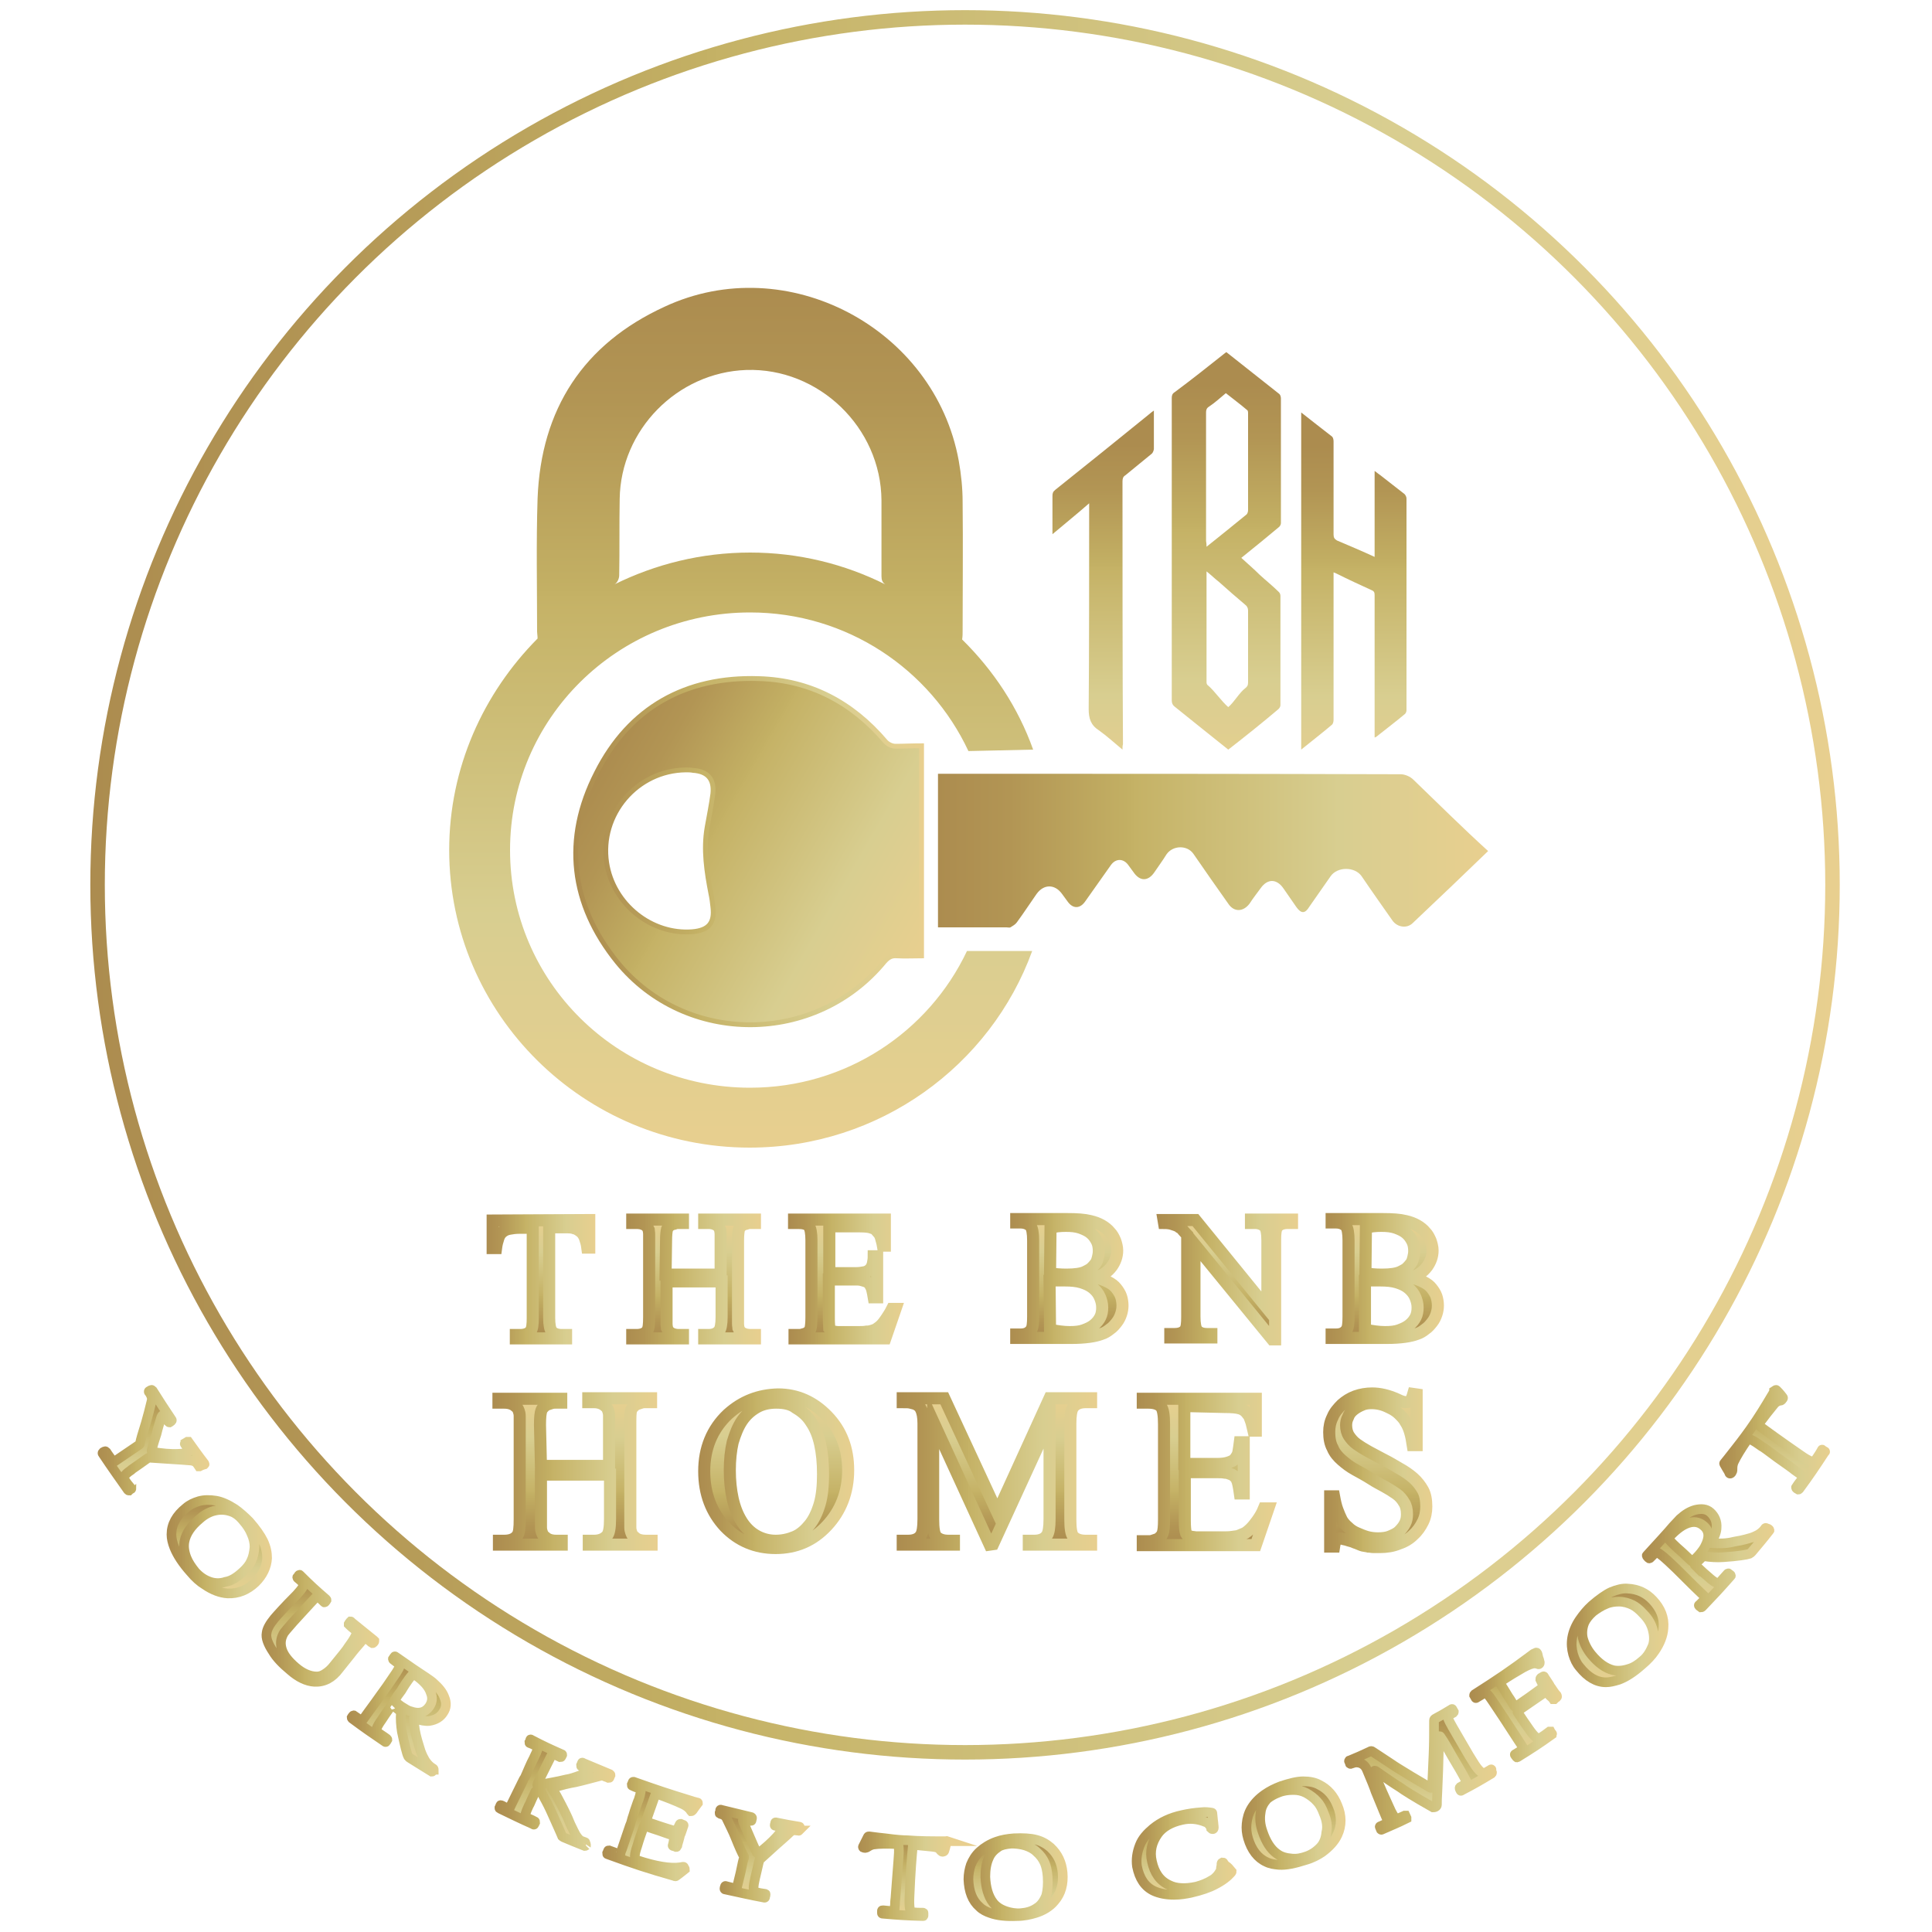 <?xml version="1.0" encoding="utf-8"?>
<!-- Generator: Adobe Illustrator 28.2.0, SVG Export Plug-In . SVG Version: 6.00 Build 0)  -->
<svg version="1.1" id="Layer_4" xmlns="http://www.w3.org/2000/svg" xmlns:xlink="http://www.w3.org/1999/xlink" x="0px" y="0px"
	 viewBox="0 0 400 400" style="enable-background:new 0 0 400 400;" xml:space="preserve">
<style type="text/css">
	.st0{fill:none;stroke:url(#SVGID_1_);stroke-width:3;stroke-miterlimit:10;}
	
		.st1{fill:url(#SVGID_00000132088676057656441550000016826380534382366123_);stroke:url(#SVGID_00000122692101299854559370000006464282944180088482_);stroke-miterlimit:10;}
	.st2{fill:url(#SVGID_00000062888935285880667360000009609660978536779704_);}
	.st3{fill:url(#SVGID_00000143597041812250233560000000602204156641863091_);}
	
		.st4{fill:url(#SVGID_00000119834832740137230440000006046087474613377466_);stroke:url(#SVGID_00000168095144904134234980000009705198366643830404_);stroke-width:2.5;stroke-miterlimit:10;}
	
		.st5{fill:url(#SVGID_00000008141069518899388200000016130573618339054241_);stroke:url(#SVGID_00000178183291040366078140000008490995370884290946_);stroke-width:2.5;stroke-miterlimit:10;}
	
		.st6{fill:url(#SVGID_00000122687934721041751360000016811560974221650090_);stroke:url(#SVGID_00000055682691188866791040000010946907536249113490_);stroke-width:2.5;stroke-miterlimit:10;}
	
		.st7{fill:url(#SVGID_00000132073196770433901300000001084195169482514078_);stroke:url(#SVGID_00000155856166096596874880000004302668936630289050_);stroke-width:2.5;stroke-miterlimit:10;}
	
		.st8{fill:url(#SVGID_00000152247451063178585980000006308811168238814848_);stroke:url(#SVGID_00000005268785554928304550000017296177160640423067_);stroke-width:2.5;stroke-miterlimit:10;}
	
		.st9{fill:url(#SVGID_00000049193595351410402020000003683580541317663408_);stroke:url(#SVGID_00000036963095348683443310000007883616578587283133_);stroke-width:2.5;stroke-miterlimit:10;}
	
		.st10{fill:url(#SVGID_00000106850605756810539740000002564675639685552044_);stroke:url(#SVGID_00000026859500594969126360000009519643943195555988_);stroke-width:2.5;stroke-miterlimit:10;}
	
		.st11{fill:url(#SVGID_00000007398155844381354270000012283186096500719549_);stroke:url(#SVGID_00000067222828065070322620000015805569493107224467_);stroke-width:2.5;stroke-miterlimit:10;}
	
		.st12{fill:url(#SVGID_00000106846436309071903440000009162127689403428742_);stroke:url(#SVGID_00000026153089205715508800000001836355734239778234_);stroke-width:2.5;stroke-miterlimit:10;}
	
		.st13{fill:url(#SVGID_00000081647145380922550170000008841009715129636276_);stroke:url(#SVGID_00000116917646859762387590000017398090419691282856_);stroke-width:2.5;stroke-miterlimit:10;}
	
		.st14{fill:url(#SVGID_00000063609840316914284550000008059525802558613920_);stroke:url(#SVGID_00000096770551601648750460000000221486556127442092_);stroke-width:2.5;stroke-miterlimit:10;}
	.st15{fill:url(#SVGID_00000103967515299395185610000007694860935644679300_);}
	.st16{fill:url(#SVGID_00000166666399617032096370000005597463199702365365_);}
	.st17{fill:url(#SVGID_00000110446846821125479630000012284415400115307956_);}
	
		.st18{fill:url(#SVGID_00000146466195962729835340000013907334637025273997_);stroke:url(#SVGID_00000005961241361947436440000017791408211916949920_);stroke-width:2;stroke-miterlimit:10;}
	
		.st19{fill:url(#SVGID_00000010307823686403019170000016506361141528863674_);stroke:url(#SVGID_00000015332776035682812240000004046868920697809591_);stroke-width:2;stroke-miterlimit:10;}
	
		.st20{fill:url(#SVGID_00000115481547215083759970000003209788168044914070_);stroke:url(#SVGID_00000119112911403861369370000001133777103892116866_);stroke-width:2;stroke-miterlimit:10;}
	
		.st21{fill:url(#SVGID_00000036223269143322118720000000059716528221697936_);stroke:url(#SVGID_00000101822014494784299860000015909085166889677235_);stroke-width:2;stroke-miterlimit:10;}
	
		.st22{fill:url(#SVGID_00000173155462730957672180000002758121272251152280_);stroke:url(#SVGID_00000152242408793471070350000006060600542393013384_);stroke-width:2;stroke-miterlimit:10;}
	
		.st23{fill:url(#SVGID_00000030474982094128953040000000906378028789084069_);stroke:url(#SVGID_00000004523517302563429170000001315182669690792621_);stroke-width:2;stroke-miterlimit:10;}
	
		.st24{fill:url(#SVGID_00000176730761855651769720000011549278376256450693_);stroke:url(#SVGID_00000090288351226340838640000007118011400356605630_);stroke-width:2;stroke-miterlimit:10;}
	
		.st25{fill:url(#SVGID_00000037684414496408119370000000859149182970007168_);stroke:url(#SVGID_00000154395430655969443280000011602505572529512583_);stroke-width:2;stroke-miterlimit:10;}
	
		.st26{fill:url(#SVGID_00000087409992208970239430000012191200549521943738_);stroke:url(#SVGID_00000161605865454846188050000011210592677499409831_);stroke-width:2;stroke-miterlimit:10;}
	
		.st27{fill:url(#SVGID_00000095296656824432583720000016972601702561779853_);stroke:url(#SVGID_00000173883066446583188120000018335084583661063356_);stroke-width:2;stroke-miterlimit:10;}
	
		.st28{fill:url(#SVGID_00000081614244780110133290000007249752479592003712_);stroke:url(#SVGID_00000069368307983989587850000010833519617958433417_);stroke-width:2;stroke-miterlimit:10;}
	
		.st29{fill:url(#SVGID_00000004505222015843802990000004701407986657762227_);stroke:url(#SVGID_00000158749670667878389090000014863498624956255363_);stroke-width:2;stroke-miterlimit:10;}
	
		.st30{fill:url(#SVGID_00000093885105287010023930000006300844366379462804_);stroke:url(#SVGID_00000123439691484574327370000006307833473269274784_);stroke-width:2;stroke-miterlimit:10;}
	
		.st31{fill:url(#SVGID_00000180362851337082603500000012688478778961257892_);stroke:url(#SVGID_00000024713730113319408730000006722255109789307805_);stroke-width:2;stroke-miterlimit:10;}
	
		.st32{fill:url(#SVGID_00000177479418418118115470000000713795632670156961_);stroke:url(#SVGID_00000014608864510236871420000000581850239761485984_);stroke-width:2;stroke-miterlimit:10;}
	
		.st33{fill:url(#SVGID_00000069373629384197584670000018156805404446771622_);stroke:url(#SVGID_00000162318615644136539960000007008942444850792364_);stroke-width:2;stroke-miterlimit:10;}
</style>
<linearGradient id="SVGID_1_" gradientUnits="userSpaceOnUse" x1="18.641" y1="218.785" x2="380.899" y2="218.785" gradientTransform="matrix(1 0 0 -1 0 402)">
	<stop  offset="0" style="stop-color:#AC8C4F"/>
	<stop  offset="0.13" style="stop-color:#B29554"/>
	<stop  offset="0.35" style="stop-color:#C3B064"/>
	<stop  offset="0.36" style="stop-color:#C5B266"/>
	<stop  offset="0.73" style="stop-color:#D8CE90"/>
	<stop  offset="1" style="stop-color:#E8CF8F"/>
</linearGradient>
<circle class="st0" cx="199.8" cy="183.2" r="179.6"/>
<g>
	
		<linearGradient id="SVGID_00000024720493418986165430000016210258022483324042_" gradientUnits="userSpaceOnUse" x1="124.445" y1="243.982" x2="191.45" y2="205.302" gradientTransform="matrix(1 0 0 -1 0 402)">
		<stop  offset="0" style="stop-color:#AC8C4F"/>
		<stop  offset="0.13" style="stop-color:#B29554"/>
		<stop  offset="0.35" style="stop-color:#C3B064"/>
		<stop  offset="0.36" style="stop-color:#C5B266"/>
		<stop  offset="0.73" style="stop-color:#D8CE90"/>
		<stop  offset="1" style="stop-color:#E8CF8F"/>
	</linearGradient>
	
		<linearGradient id="SVGID_00000043437548279668014940000010602893760300571069_" gradientUnits="userSpaceOnUse" x1="118.667" y1="225.774" x2="191.259" y2="225.774" gradientTransform="matrix(1 0 0 -1 0 402)">
		<stop  offset="0" style="stop-color:#AC8C4F"/>
		<stop  offset="0.13" style="stop-color:#B29554"/>
		<stop  offset="0.35" style="stop-color:#C3B064"/>
		<stop  offset="0.36" style="stop-color:#C5B266"/>
		<stop  offset="0.73" style="stop-color:#D8CE90"/>
		<stop  offset="1" style="stop-color:#E8CF8F"/>
	</linearGradient>
	
		<path style="fill:url(#SVGID_00000024720493418986165430000016210258022483324042_);stroke:url(#SVGID_00000043437548279668014940000010602893760300571069_);stroke-miterlimit:10;" d="
		M190.8,154.4v43.5c-1.8,0-3.5,0.1-5.1,0c-1.1-0.1-1.8,0.3-2.6,1.2c-14.2,17.3-41.1,17.5-55.3,0.1c-9.7-12-11.3-25.5-4.3-39.2
		c6.8-13.5,18.5-20,33.6-19.5c10.6,0.3,19.3,4.9,26.2,13c0.5,0.6,1.4,1,2.1,1C187.1,154.5,188.8,154.4,190.8,154.4z M142,159.4
		c-10.1,0.1-17.9,9.2-16.4,19.2c1.3,8.6,9.3,15,17.8,14.3c3.3-0.3,4.6-1.8,4.2-5.1c-0.1-0.9-0.2-1.8-0.4-2.7
		c-0.9-4.6-1.6-9.2-0.8-13.8c0.4-2.3,0.9-4.7,1.2-7c0.3-3-1.1-4.6-4.1-4.8C143,159.4,142.5,159.4,142,159.4L142,159.4z"/>
	
		<linearGradient id="SVGID_00000021109598679759877450000002274911765346630825_" gradientUnits="userSpaceOnUse" x1="194.183" y1="225.856" x2="307.918" y2="225.856" gradientTransform="matrix(1 0 0 -1 0 402)">
		<stop  offset="0" style="stop-color:#AC8C4F"/>
		<stop  offset="0.13" style="stop-color:#B29554"/>
		<stop  offset="0.35" style="stop-color:#C3B064"/>
		<stop  offset="0.36" style="stop-color:#C5B266"/>
		<stop  offset="0.73" style="stop-color:#D8CE90"/>
		<stop  offset="1" style="stop-color:#E8CF8F"/>
	</linearGradient>
	<path style="fill:url(#SVGID_00000021109598679759877450000002274911765346630825_);" d="M292.6,161.4c-0.6-0.6-1.7-1.1-2.6-1.1
		c-31.3-0.1-62.6-0.1-93.9-0.1c-0.6,0-1.2,0-1.9,0V192c4.8,0,9.5,0,14.2,0c0.3,0,0.6,0.1,0.8,0c0.5-0.3,1-0.6,1.3-1
		c1.4-1.9,2.7-3.9,4.1-5.9c1.5-2.1,3.8-2.1,5.3,0c0.4,0.5,0.7,1,1.1,1.5c1.1,1.6,2.6,1.6,3.7,0c1.8-2.5,3.5-5,5.3-7.5
		c1-1.4,2.6-1.4,3.6,0c0.4,0.5,0.7,1,1.1,1.5c1.3,1.9,3,1.9,4.3,0c0.8-1.2,1.7-2.4,2.5-3.7c1.3-1.9,4.3-2,5.6-0.1
		c2.4,3.5,4.8,6.9,7.2,10.3c1.2,1.8,3.1,1.7,4.4,0c0.7-1.1,1.5-2.1,2.3-3.2c1.4-2,3.3-2,4.7,0c0.9,1.3,1.8,2.6,2.7,3.9
		c1,1.4,1.8,1.4,2.7-0.1c1.5-2.1,2.9-4.2,4.4-6.3c1.4-2,5-2,6.4,0c2.1,3.1,4.3,6.2,6.4,9.2c1,1.4,3,1.7,4.2,0.5
		c5.1-4.8,10.2-9.7,15.6-14.9C302.7,171.3,297.7,166.3,292.6,161.4L292.6,161.4z M200.5,175.2c10.9,0,22.3,0,33.2,0.5
		C222.9,175.2,211.4,175.2,200.5,175.2z"/>
	
		<linearGradient id="SVGID_00000170971846499761848060000013233345330466166714_" gradientUnits="userSpaceOnUse" x1="153.446" y1="342.305" x2="153.446" y2="164.394" gradientTransform="matrix(1 0 0 -1 0 402)">
		<stop  offset="0" style="stop-color:#AC8C4F"/>
		<stop  offset="0.13" style="stop-color:#B29554"/>
		<stop  offset="0.35" style="stop-color:#C3B064"/>
		<stop  offset="0.36" style="stop-color:#C5B266"/>
		<stop  offset="0.73" style="stop-color:#D8CE90"/>
		<stop  offset="1" style="stop-color:#E8CF8F"/>
	</linearGradient>
	<path style="fill:url(#SVGID_00000170971846499761848060000013233345330466166714_);" d="M155.3,225.2c-27.5,0-49.7-22-49.7-49.2
		s22.2-49.2,49.7-49.2c20.1,0,37.3,11.8,45.2,28.7l13.4-0.3c-3.1-8.7-8.2-16.4-14.7-22.8c0.1-0.7,0.1-1.2,0.1-1.7
		c0-8.9,0.1-17.8,0-26.8c0-2.8-0.3-5.7-0.8-8.5c-5-27.5-35.6-43.7-60.9-31.9c-16.8,7.7-25.6,21.2-26.3,39.7
		c-0.3,9.2-0.1,18.4-0.1,27.6c0,0.4,0.1,0.8,0.1,1.4C100.1,143.5,93,158.9,93,176c0,34,27.9,61.6,62.2,61.6
		c26.9,0,49.9-17,58.5-40.7h-13.5C192.3,213.6,175.2,225.2,155.3,225.2L155.3,225.2z M128.2,119.1c0.1-5.3,0-10.6,0.1-15.8
		c0.2-14.3,11.9-26.2,26.2-26.7c15-0.5,27.9,11.9,28,27c0,5.2,0,10.5,0,15.7c0,0.8,0.2,1.3,0.8,1.7c-8.4-4.2-17.9-6.6-28-6.6
		c-10.1,0-19.6,2.4-28.1,6.6C127.8,120.7,128.2,119.8,128.2,119.1L128.2,119.1z"/>
</g>
<g>
	
		<linearGradient id="SVGID_00000003068186301212178130000002488147636278670218_" gradientUnits="userSpaceOnUse" x1="111.914" y1="124.989" x2="111.914" y2="149.427" gradientTransform="matrix(1 0 0 -1 0 402)">
		<stop  offset="0" style="stop-color:#AC8C4F"/>
		<stop  offset="0.13" style="stop-color:#B29554"/>
		<stop  offset="0.35" style="stop-color:#C3B064"/>
		<stop  offset="0.36" style="stop-color:#C5B266"/>
		<stop  offset="0.73" style="stop-color:#D8CE90"/>
		<stop  offset="1" style="stop-color:#E8CF8F"/>
	</linearGradient>
	
		<linearGradient id="SVGID_00000054964599979316751470000016128598689830904246_" gradientUnits="userSpaceOnUse" x1="100.561" y1="137.208" x2="123.297" y2="137.208" gradientTransform="matrix(1 0 0 -1 0 402)">
		<stop  offset="0" style="stop-color:#AC8C4F"/>
		<stop  offset="0.13" style="stop-color:#B29554"/>
		<stop  offset="0.35" style="stop-color:#C3B064"/>
		<stop  offset="0.36" style="stop-color:#C5B266"/>
		<stop  offset="0.73" style="stop-color:#D8CE90"/>
		<stop  offset="1" style="stop-color:#E8CF8F"/>
	</linearGradient>
	
		<path style="fill:url(#SVGID_00000003068186301212178130000002488147636278670218_);stroke:url(#SVGID_00000054964599979316751470000016128598689830904246_);stroke-width:2.5;stroke-miterlimit:10;" d="
		M122,252.6v5.7h-0.4c-0.1-0.8-0.3-1.4-0.5-2c-0.2-0.5-0.5-1-0.9-1.3c-0.4-0.3-0.8-0.6-1.3-0.7c-0.5-0.2-1.1-0.2-1.8-0.2h-3.4v18.7
		c0,1.5,0.2,2.4,0.5,2.8c0.4,0.5,1.1,0.8,2.1,0.8h0.9v0.7h-10.4v-0.7h0.9c1,0,1.8-0.3,2.2-0.9c0.3-0.4,0.4-1.3,0.4-2.6v-18.7h-2.9
		c-0.7,0-1.4,0.1-1.9,0.2c-0.6,0.1-1,0.3-1.4,0.6c-0.4,0.3-0.7,0.7-0.9,1.3c-0.2,0.6-0.4,1.3-0.5,2.1h-0.7v-5.7L122,252.6L122,252.6
		z"/>
	
		<linearGradient id="SVGID_00000022548902444622636930000013474174138353758377_" gradientUnits="userSpaceOnUse" x1="143.538" y1="124.978" x2="143.538" y2="149.427" gradientTransform="matrix(1 0 0 -1 0 402)">
		<stop  offset="0" style="stop-color:#AC8C4F"/>
		<stop  offset="0.13" style="stop-color:#B29554"/>
		<stop  offset="0.35" style="stop-color:#C3B064"/>
		<stop  offset="0.36" style="stop-color:#C5B266"/>
		<stop  offset="0.73" style="stop-color:#D8CE90"/>
		<stop  offset="1" style="stop-color:#E8CF8F"/>
	</linearGradient>
	
		<linearGradient id="SVGID_00000073706394002217365690000017628233446539419535_" gradientUnits="userSpaceOnUse" x1="129.633" y1="137.203" x2="157.482" y2="137.203" gradientTransform="matrix(1 0 0 -1 0 402)">
		<stop  offset="0" style="stop-color:#AC8C4F"/>
		<stop  offset="0.13" style="stop-color:#B29554"/>
		<stop  offset="0.35" style="stop-color:#C3B064"/>
		<stop  offset="0.36" style="stop-color:#C5B266"/>
		<stop  offset="0.73" style="stop-color:#D8CE90"/>
		<stop  offset="1" style="stop-color:#E8CF8F"/>
	</linearGradient>
	
		<path style="fill:url(#SVGID_00000022548902444622636930000013474174138353758377_);stroke:url(#SVGID_00000073706394002217365690000017628233446539419535_);stroke-width:2.5;stroke-miterlimit:10;" d="
		M137.8,263.9h11.4v-7c0-0.6,0-1,0-1.4c0-0.4-0.1-0.7-0.1-0.9c-0.1-0.2-0.2-0.4-0.3-0.6c-0.1-0.1-0.3-0.3-0.5-0.4
		c-0.5-0.3-1.1-0.4-1.6-0.4h-0.9v-0.7h10.5l0,0.7h-0.9c-0.2,0-0.5,0-0.7,0.1c-0.2,0.1-0.5,0.1-0.7,0.2c-0.2,0.1-0.4,0.2-0.6,0.4
		c-0.2,0.2-0.3,0.4-0.4,0.6c-0.1,0.4-0.2,1.2-0.2,2.4v15.8c0,0.6,0,1,0,1.4s0.1,0.7,0.1,0.9c0.1,0.2,0.2,0.4,0.3,0.6
		c0.1,0.1,0.3,0.3,0.5,0.4c0.5,0.3,1.1,0.4,1.7,0.4h0.9v0.7h-10.5v-0.7h0.9c1,0,1.7-0.3,2.2-0.9c0.3-0.4,0.5-1.3,0.5-2.8v-7.4h-11.4
		v7.4c0,0.6,0,1,0,1.4s0.1,0.7,0.1,0.9c0.1,0.2,0.2,0.4,0.3,0.6c0.1,0.1,0.3,0.3,0.5,0.4c0.5,0.3,1.1,0.4,1.6,0.4h0.9v0.7h-10.5
		v-0.7h0.9c1,0,1.8-0.3,2.2-0.9c0.3-0.4,0.4-1.3,0.4-2.8v-15.8c0-0.6,0-1,0-1.4c0-0.4-0.1-0.7-0.1-0.9c-0.1-0.2-0.2-0.4-0.3-0.6
		c-0.1-0.1-0.3-0.3-0.5-0.4c-0.5-0.3-1.1-0.4-1.7-0.4h-0.9v-0.7h10.5v0.7h-0.9c-0.2,0-0.5,0-0.7,0.1c-0.2,0.1-0.5,0.1-0.7,0.2
		c-0.2,0.1-0.4,0.2-0.6,0.4c-0.2,0.2-0.3,0.4-0.4,0.6c-0.1,0.4-0.2,1.2-0.2,2.4L137.8,263.9L137.8,263.9z"/>
	
		<linearGradient id="SVGID_00000107552659017825070880000017750656434853357486_" gradientUnits="userSpaceOnUse" x1="175.178" y1="124.978" x2="175.178" y2="149.417" gradientTransform="matrix(1 0 0 -1 0 402)">
		<stop  offset="0" style="stop-color:#AC8C4F"/>
		<stop  offset="0.13" style="stop-color:#B29554"/>
		<stop  offset="0.35" style="stop-color:#C3B064"/>
		<stop  offset="0.36" style="stop-color:#C5B266"/>
		<stop  offset="0.73" style="stop-color:#D8CE90"/>
		<stop  offset="1" style="stop-color:#E8CF8F"/>
	</linearGradient>
	
		<linearGradient id="SVGID_00000183942501174745117880000008134880138285623471_" gradientUnits="userSpaceOnUse" x1="163.451" y1="137.167" x2="187.407" y2="137.167" gradientTransform="matrix(1 0 0 -1 0 402)">
		<stop  offset="0" style="stop-color:#AC8C4F"/>
		<stop  offset="0.13" style="stop-color:#B29554"/>
		<stop  offset="0.35" style="stop-color:#C3B064"/>
		<stop  offset="0.36" style="stop-color:#C5B266"/>
		<stop  offset="0.73" style="stop-color:#D8CE90"/>
		<stop  offset="1" style="stop-color:#E8CF8F"/>
	</linearGradient>
	
		<path style="fill:url(#SVGID_00000107552659017825070880000017750656434853357486_);stroke:url(#SVGID_00000183942501174745117880000008134880138285623471_);stroke-width:2.5;stroke-miterlimit:10;" d="
		M171.7,253.9v9.7h5.4c0.8,0,1.4-0.1,1.9-0.2c0.5-0.1,0.9-0.4,1.1-0.6c0.3-0.3,0.5-0.7,0.6-1.1c0.1-0.4,0.2-1,0.2-1.6h0.7v8.5h-0.7
		c-0.1-0.6-0.2-1.1-0.3-1.5c-0.1-0.4-0.2-0.7-0.3-0.8c-0.1-0.2-0.2-0.4-0.4-0.6c-0.2-0.2-0.4-0.3-0.6-0.4c-0.3-0.1-0.6-0.2-1-0.3
		c-0.4-0.1-0.8-0.1-1.3-0.1h-5.4v8.1c0,1.1,0.1,1.7,0.1,2c0.1,0.1,0.1,0.2,0.2,0.3s0.2,0.2,0.3,0.2c0.1,0.1,0.3,0.1,0.5,0.2
		c0.2,0,0.5,0.1,0.8,0.1h4.1c0.7,0,1.3,0,1.8-0.1c0.5,0,0.9-0.1,1.2-0.2s0.7-0.2,0.9-0.4c0.3-0.2,0.6-0.4,0.9-0.7
		c0.4-0.4,0.7-0.8,1.1-1.4c0.4-0.6,0.8-1.2,1.2-2h0.7l-2.1,6.1h-18.8v-0.7h0.9c0.2,0,0.5,0,0.7-0.1c0.3-0.1,0.5-0.1,0.7-0.2
		c0.2-0.1,0.4-0.2,0.6-0.4c0.2-0.2,0.3-0.3,0.4-0.6c0.1-0.4,0.2-1.2,0.2-2.4v-15.9c0-1.5-0.2-2.5-0.5-2.9c-0.4-0.5-1.2-0.7-2.2-0.7
		h-0.9v-0.7h18.8v5.4h-0.4c-0.1-0.6-0.3-1.2-0.4-1.6c-0.1-0.4-0.3-0.8-0.5-1s-0.4-0.5-0.6-0.7c-0.2-0.2-0.5-0.3-0.8-0.4
		c-0.5-0.2-1.3-0.3-2.5-0.3L171.7,253.9L171.7,253.9z"/>
	
		<linearGradient id="SVGID_00000044162971458096237160000006890284833906499717_" gradientUnits="userSpaceOnUse" x1="221.338" y1="124.978" x2="221.338" y2="149.417" gradientTransform="matrix(1 0 0 -1 0 402)">
		<stop  offset="0" style="stop-color:#AC8C4F"/>
		<stop  offset="0.13" style="stop-color:#B29554"/>
		<stop  offset="0.35" style="stop-color:#C3B064"/>
		<stop  offset="0.36" style="stop-color:#C5B266"/>
		<stop  offset="0.73" style="stop-color:#D8CE90"/>
		<stop  offset="1" style="stop-color:#E8CF8F"/>
	</linearGradient>
	
		<linearGradient id="SVGID_00000072271995821174809440000009534046962495024258_" gradientUnits="userSpaceOnUse" x1="209.109" y1="137.198" x2="233.598" y2="137.198" gradientTransform="matrix(1 0 0 -1 0 402)">
		<stop  offset="0" style="stop-color:#AC8C4F"/>
		<stop  offset="0.13" style="stop-color:#B29554"/>
		<stop  offset="0.35" style="stop-color:#C3B064"/>
		<stop  offset="0.36" style="stop-color:#C5B266"/>
		<stop  offset="0.73" style="stop-color:#D8CE90"/>
		<stop  offset="1" style="stop-color:#E8CF8F"/>
	</linearGradient>
	
		<path style="fill:url(#SVGID_00000044162971458096237160000006890284833906499717_);stroke:url(#SVGID_00000072271995821174809440000009534046962495024258_);stroke-width:2.5;stroke-miterlimit:10;" d="
		M226.8,264.5c1,0.2,1.8,0.5,2.6,0.9s1.3,0.8,1.7,1.3s0.8,1.1,1,1.7c0.2,0.6,0.3,1.3,0.3,1.9c0,0.6-0.1,1.2-0.3,1.8
		s-0.5,1.2-0.9,1.7c-0.4,0.5-0.8,1-1.4,1.4c-0.5,0.4-1.1,0.8-1.8,1c-1.3,0.5-3.4,0.8-6.1,0.8h-11.5v-0.7h0.9c1,0,1.7-0.3,2.2-1
		c0.3-0.4,0.4-1.3,0.4-2.7v-15.8c0-1.5-0.2-2.5-0.5-2.9c-0.5-0.5-1.2-0.8-2.1-0.8h-0.9v-0.7h10.6c2,0,3.5,0.1,4.7,0.4
		c0.9,0.2,1.7,0.5,2.4,0.9c0.7,0.4,1.3,0.9,1.7,1.4c0.5,0.5,0.8,1.1,1.1,1.8c0.2,0.6,0.4,1.3,0.4,2c0,1.2-0.4,2.3-1.1,3.3
		C229.3,263.4,228.2,264.1,226.8,264.5L226.8,264.5z M217.4,263.6c0.9,0.2,2.1,0.3,3.4,0.3c1.8,0,3.1-0.2,3.9-0.6
		c0.4-0.2,0.8-0.4,1.2-0.7c0.3-0.3,0.6-0.6,0.9-1s0.4-0.8,0.5-1.2c0.1-0.4,0.2-0.9,0.2-1.4c0-0.7-0.1-1.4-0.4-2
		c-0.3-0.6-0.7-1.2-1.3-1.7c-0.6-0.5-1.3-0.8-2.1-1.1c-0.9-0.3-1.8-0.4-3-0.4c-1.2,0-2.3,0.1-3.2,0.4L217.4,263.6L217.4,263.6z
		 M217.4,275.3c1.4,0.3,2.8,0.5,4.1,0.5c1.1,0,2.1-0.1,2.9-0.4c0.8-0.3,1.5-0.6,2.1-1.1s1-1,1.3-1.6c0.3-0.6,0.4-1.3,0.4-2
		c0-0.8-0.2-1.5-0.5-2.2c-0.3-0.7-0.8-1.3-1.4-1.8c-0.6-0.5-1.4-0.9-2.4-1.2c-1-0.3-2.1-0.4-3.4-0.4c-0.8,0-1.4,0-1.9,0
		c-0.5,0-0.9,0.1-1.3,0.1L217.4,275.3L217.4,275.3z"/>
	
		<linearGradient id="SVGID_00000132060539203426296380000010115215893903909285_" gradientUnits="userSpaceOnUse" x1="254.208" y1="124.589" x2="254.208" y2="149.427" gradientTransform="matrix(1 0 0 -1 0 402)">
		<stop  offset="0" style="stop-color:#AC8C4F"/>
		<stop  offset="0.13" style="stop-color:#B29554"/>
		<stop  offset="0.35" style="stop-color:#C3B064"/>
		<stop  offset="0.36" style="stop-color:#C5B266"/>
		<stop  offset="0.73" style="stop-color:#D8CE90"/>
		<stop  offset="1" style="stop-color:#E8CF8F"/>
	</linearGradient>
	
		<linearGradient id="SVGID_00000127742865002306496410000016078345359784655755_" gradientUnits="userSpaceOnUse" x1="239.657" y1="137.008" x2="268.769" y2="137.008" gradientTransform="matrix(1 0 0 -1 0 402)">
		<stop  offset="0" style="stop-color:#AC8C4F"/>
		<stop  offset="0.13" style="stop-color:#B29554"/>
		<stop  offset="0.35" style="stop-color:#C3B064"/>
		<stop  offset="0.36" style="stop-color:#C5B266"/>
		<stop  offset="0.73" style="stop-color:#D8CE90"/>
		<stop  offset="1" style="stop-color:#E8CF8F"/>
	</linearGradient>
	
		<path style="fill:url(#SVGID_00000132060539203426296380000010115215893903909285_);stroke:url(#SVGID_00000127742865002306496410000016078345359784655755_);stroke-width:2.5;stroke-miterlimit:10;" d="
		M240.9,252.6h6.6l14.9,18.3v-14.1c0-1.5-0.2-2.4-0.5-2.8c-0.5-0.5-1.2-0.8-2.1-0.8H259v-0.7h8.5v0.7h-0.9c-1,0-1.8,0.3-2.2,0.9
		c-0.3,0.4-0.4,1.3-0.4,2.6v20.6h-0.6l-16.1-19.7v15c0,1.5,0.2,2.4,0.5,2.8c0.4,0.5,1.1,0.8,2.1,0.8h0.9v0.7h-8.5v-0.7h0.9
		c1,0,1.8-0.3,2.2-0.9c0.3-0.4,0.4-1.3,0.4-2.6v-17c-0.4-0.4-0.7-0.8-0.9-1c-0.2-0.3-0.5-0.5-0.7-0.6c-0.2-0.2-0.5-0.3-0.7-0.4
		c-0.3-0.1-0.6-0.2-0.9-0.3c-0.3-0.1-0.9-0.2-1.6-0.2L240.9,252.6L240.9,252.6z"/>
	
		<linearGradient id="SVGID_00000146501378213613940940000010069702721451054494_" gradientUnits="userSpaceOnUse" x1="286.658" y1="124.978" x2="286.658" y2="149.417" gradientTransform="matrix(1 0 0 -1 0 402)">
		<stop  offset="0" style="stop-color:#AC8C4F"/>
		<stop  offset="0.13" style="stop-color:#B29554"/>
		<stop  offset="0.35" style="stop-color:#C3B064"/>
		<stop  offset="0.36" style="stop-color:#C5B266"/>
		<stop  offset="0.73" style="stop-color:#D8CE90"/>
		<stop  offset="1" style="stop-color:#E8CF8F"/>
	</linearGradient>
	
		<linearGradient id="SVGID_00000012468029286921592760000009108891249930464392_" gradientUnits="userSpaceOnUse" x1="274.398" y1="137.198" x2="298.917" y2="137.198" gradientTransform="matrix(1 0 0 -1 0 402)">
		<stop  offset="0" style="stop-color:#AC8C4F"/>
		<stop  offset="0.13" style="stop-color:#B29554"/>
		<stop  offset="0.35" style="stop-color:#C3B064"/>
		<stop  offset="0.36" style="stop-color:#C5B266"/>
		<stop  offset="0.73" style="stop-color:#D8CE90"/>
		<stop  offset="1" style="stop-color:#E8CF8F"/>
	</linearGradient>
	
		<path style="fill:url(#SVGID_00000146501378213613940940000010069702721451054494_);stroke:url(#SVGID_00000012468029286921592760000009108891249930464392_);stroke-width:2.5;stroke-miterlimit:10;" d="
		M292.1,264.5c1,0.2,1.8,0.5,2.6,0.9s1.3,0.8,1.7,1.3s0.8,1.1,1,1.7c0.2,0.6,0.3,1.3,0.3,1.9c0,0.6-0.1,1.2-0.3,1.8
		c-0.2,0.6-0.5,1.2-0.9,1.7c-0.4,0.5-0.8,1-1.4,1.4c-0.5,0.4-1.1,0.8-1.8,1c-1.3,0.5-3.4,0.8-6.1,0.8h-11.5v-0.7h0.9
		c1,0,1.7-0.3,2.2-1c0.3-0.4,0.4-1.3,0.4-2.7v-15.8c0-1.5-0.2-2.5-0.5-2.9c-0.5-0.5-1.2-0.8-2.1-0.8h-0.9v-0.7h10.6
		c2,0,3.5,0.1,4.7,0.4c0.9,0.2,1.7,0.5,2.4,0.9c0.7,0.4,1.3,0.9,1.7,1.4c0.5,0.5,0.8,1.1,1.1,1.8c0.2,0.6,0.4,1.3,0.4,2
		c0,1.2-0.4,2.3-1.1,3.3C294.6,263.4,293.5,264.1,292.1,264.5L292.1,264.5z M282.7,263.6c0.9,0.2,2.1,0.3,3.4,0.3
		c1.8,0,3.1-0.2,3.9-0.6c0.4-0.2,0.8-0.4,1.2-0.7c0.3-0.3,0.6-0.6,0.9-1s0.4-0.8,0.5-1.2c0.1-0.4,0.2-0.9,0.2-1.4
		c0-0.7-0.1-1.4-0.4-2c-0.3-0.6-0.7-1.2-1.3-1.7c-0.6-0.5-1.3-0.8-2.1-1.1c-0.9-0.3-1.8-0.4-3-0.4c-1.2,0-2.3,0.1-3.2,0.4
		L282.7,263.6L282.7,263.6z M282.7,275.3c1.4,0.3,2.8,0.5,4.1,0.5c1.1,0,2.1-0.1,2.9-0.4c0.8-0.3,1.5-0.6,2.1-1.1s1-1,1.3-1.6
		c0.3-0.6,0.4-1.3,0.4-2c0-0.8-0.2-1.5-0.5-2.2s-0.8-1.3-1.4-1.8c-0.6-0.5-1.4-0.9-2.4-1.2s-2.1-0.4-3.4-0.4c-0.8,0-1.4,0-1.9,0
		c-0.5,0-0.9,0.1-1.3,0.1V275.3L282.7,275.3z"/>
</g>
<g>
	
		<linearGradient id="SVGID_00000008121613950969982470000000421039406179214729_" gradientUnits="userSpaceOnUse" x1="119.053" y1="82.221" x2="119.053" y2="112.564" gradientTransform="matrix(1 0 0 -1 0 402)">
		<stop  offset="0" style="stop-color:#AC8C4F"/>
		<stop  offset="0.13" style="stop-color:#B29554"/>
		<stop  offset="0.35" style="stop-color:#C3B064"/>
		<stop  offset="0.36" style="stop-color:#C5B266"/>
		<stop  offset="0.73" style="stop-color:#D8CE90"/>
		<stop  offset="1" style="stop-color:#E8CF8F"/>
	</linearGradient>
	
		<linearGradient id="SVGID_00000074410222360407189550000003324993521435471507_" gradientUnits="userSpaceOnUse" x1="102.109" y1="97.393" x2="136.029" y2="97.393" gradientTransform="matrix(1 0 0 -1 0 402)">
		<stop  offset="0" style="stop-color:#AC8C4F"/>
		<stop  offset="0.13" style="stop-color:#B29554"/>
		<stop  offset="0.35" style="stop-color:#C3B064"/>
		<stop  offset="0.36" style="stop-color:#C5B266"/>
		<stop  offset="0.73" style="stop-color:#D8CE90"/>
		<stop  offset="1" style="stop-color:#E8CF8F"/>
	</linearGradient>
	
		<path style="fill:url(#SVGID_00000008121613950969982470000000421039406179214729_);stroke:url(#SVGID_00000074410222360407189550000003324993521435471507_);stroke-width:2.5;stroke-miterlimit:10;" d="
		M112,303.5h14.1v-8.7c0-0.7,0-1.3,0-1.7c0-0.5-0.1-0.8-0.2-1.1s-0.2-0.5-0.4-0.7c-0.2-0.2-0.4-0.3-0.6-0.5c-0.7-0.4-1.3-0.5-2-0.5
		h-1.1v-0.8h13l0,0.8h-1.1c-0.3,0-0.6,0-0.9,0.1c-0.3,0.1-0.6,0.2-0.9,0.3c-0.3,0.1-0.5,0.3-0.7,0.5c-0.2,0.2-0.4,0.4-0.5,0.7
		c-0.2,0.5-0.2,1.5-0.2,3v19.6c0,0.7,0,1.3,0,1.7c0,0.5,0.1,0.8,0.2,1.1c0.1,0.3,0.2,0.5,0.4,0.7c0.2,0.2,0.4,0.3,0.6,0.5
		c0.6,0.4,1.3,0.5,2.1,0.5h1.1v0.8h-13v-0.8h1.1c1.2,0,2.1-0.4,2.7-1.1c0.4-0.5,0.6-1.6,0.6-3.4v-9.2H112v9.2c0,0.7,0,1.3,0,1.7
		c0,0.5,0.1,0.8,0.2,1.1c0.1,0.3,0.2,0.5,0.4,0.7c0.2,0.2,0.4,0.3,0.6,0.5c0.6,0.4,1.3,0.5,2,0.5h1.1v0.8h-13v-0.8h1.1
		c1.3,0,2.2-0.4,2.7-1.1c0.4-0.5,0.5-1.6,0.5-3.4v-19.6c0-0.7,0-1.3,0-1.7c0-0.5-0.1-0.8-0.2-1.1c-0.1-0.3-0.2-0.5-0.4-0.7
		c-0.2-0.2-0.4-0.3-0.6-0.5c-0.7-0.4-1.3-0.5-2.1-0.5h-1.1v-0.8h13v0.8h-1.1c-0.3,0-0.6,0-0.9,0.1c-0.3,0.1-0.6,0.2-0.9,0.3
		s-0.5,0.3-0.7,0.5s-0.4,0.4-0.5,0.7c-0.2,0.5-0.3,1.5-0.3,3L112,303.5L112,303.5z"/>
	
		<linearGradient id="SVGID_00000071523537898279587260000011463820723976468101_" gradientUnits="userSpaceOnUse" x1="160.832" y1="81.524" x2="160.832" y2="113.251" gradientTransform="matrix(1 0 0 -1 0 402)">
		<stop  offset="0" style="stop-color:#AC8C4F"/>
		<stop  offset="0.13" style="stop-color:#B29554"/>
		<stop  offset="0.35" style="stop-color:#C3B064"/>
		<stop  offset="0.36" style="stop-color:#C5B266"/>
		<stop  offset="0.73" style="stop-color:#D8CE90"/>
		<stop  offset="1" style="stop-color:#E8CF8F"/>
	</linearGradient>
	
		<linearGradient id="SVGID_00000096750339178014285030000017688258918292995229_" gradientUnits="userSpaceOnUse" x1="144.723" y1="97.388" x2="176.94" y2="97.388" gradientTransform="matrix(1 0 0 -1 0 402)">
		<stop  offset="0" style="stop-color:#AC8C4F"/>
		<stop  offset="0.13" style="stop-color:#B29554"/>
		<stop  offset="0.35" style="stop-color:#C3B064"/>
		<stop  offset="0.36" style="stop-color:#C5B266"/>
		<stop  offset="0.73" style="stop-color:#D8CE90"/>
		<stop  offset="1" style="stop-color:#E8CF8F"/>
	</linearGradient>
	
		<path style="fill:url(#SVGID_00000071523537898279587260000011463820723976468101_);stroke:url(#SVGID_00000096750339178014285030000017688258918292995229_);stroke-width:2.5;stroke-miterlimit:10;" d="
		M161.1,288.7c3.9,0,7.3,1.5,10.2,4.5c2.9,3,4.3,6.7,4.3,11.2c0,4.5-1.5,8.4-4.4,11.5s-6.4,4.6-10.6,4.6s-7.7-1.5-10.5-4.4
		c-2.8-3-4.3-6.8-4.3-11.5c0-4.7,1.6-8.7,4.9-11.8C153.7,290.1,157.1,288.8,161.1,288.7L161.1,288.7z M160.7,290.4
		c-1.5,0-2.9,0.3-4.1,1c-1.2,0.7-2.2,1.6-3,2.8c-0.8,1.2-1.4,2.7-1.9,4.4c-0.4,1.7-0.6,3.7-0.6,5.8s0.2,4.1,0.6,5.9
		c0.4,1.8,1,3.3,1.8,4.6s1.8,2.3,3,3c1.2,0.7,2.6,1.1,4.1,1.1c1.4,0,2.7-0.3,3.9-0.8c1.2-0.5,2.2-1.4,3.1-2.5
		c0.9-1.1,1.6-2.6,2.1-4.3c0.5-1.7,0.7-3.8,0.7-6.2s-0.2-4.4-0.6-6.2c-0.4-1.8-1-3.3-1.9-4.6c-0.8-1.3-1.9-2.2-3.1-2.9
		C163.8,290.7,162.4,290.4,160.7,290.4L160.7,290.4z"/>
	
		<linearGradient id="SVGID_00000080173433232800492370000010312696654041832379_" gradientUnits="userSpaceOnUse" x1="206.428" y1="82.211" x2="206.428" y2="112.564" gradientTransform="matrix(1 0 0 -1 0 402)">
		<stop  offset="0" style="stop-color:#AC8C4F"/>
		<stop  offset="0.13" style="stop-color:#B29554"/>
		<stop  offset="0.35" style="stop-color:#C3B064"/>
		<stop  offset="0.36" style="stop-color:#C5B266"/>
		<stop  offset="0.73" style="stop-color:#D8CE90"/>
		<stop  offset="1" style="stop-color:#E8CF8F"/>
	</linearGradient>
	
		<linearGradient id="SVGID_00000078015907596207135800000018055146246113043355_" gradientUnits="userSpaceOnUse" x1="185.665" y1="95.11" x2="227.191" y2="95.11" gradientTransform="matrix(1 0 0 -1 0 402)">
		<stop  offset="0" style="stop-color:#AC8C4F"/>
		<stop  offset="0.13" style="stop-color:#B29554"/>
		<stop  offset="0.35" style="stop-color:#C3B064"/>
		<stop  offset="0.36" style="stop-color:#C5B266"/>
		<stop  offset="0.73" style="stop-color:#D8CE90"/>
		<stop  offset="1" style="stop-color:#E8CF8F"/>
	</linearGradient>
	
		<path style="fill:url(#SVGID_00000080173433232800492370000010312696654041832379_);stroke:url(#SVGID_00000078015907596207135800000018055146246113043355_);stroke-width:2.5;stroke-miterlimit:10;" d="
		M204.9,319.8l-11.7-25.5v20.3c0,1.9,0.2,3,0.6,3.5c0.6,0.6,1.4,0.9,2.6,0.9h1.1v0.8h-10.6V319h1.1c1.3,0,2.2-0.4,2.7-1.2
		c0.3-0.5,0.5-1.5,0.5-3.3v-19.8c0-1.3-0.2-2.3-0.5-2.9c-0.1-0.2-0.2-0.4-0.4-0.6c-0.2-0.2-0.4-0.3-0.7-0.5
		c-0.3-0.1-0.7-0.2-1.1-0.3c-0.4-0.1-1-0.1-1.6-0.1v-0.8h8.6l11,23.7l10.8-23.7h8.6v0.8h-1.1c-1.3,0-2.2,0.4-2.7,1.2
		c-0.3,0.5-0.5,1.5-0.5,3.3v19.8c0,1.9,0.2,3,0.6,3.5c0.6,0.6,1.4,0.9,2.6,0.9h1.1v0.8h-12.9v-0.8h1.1c1.3,0,2.2-0.4,2.7-1.2
		c0.3-0.5,0.5-1.5,0.5-3.3v-20.3l-11.7,25.5L204.9,319.8L204.9,319.8z"/>
	
		<linearGradient id="SVGID_00000051380630517749839450000010958235884274032812_" gradientUnits="userSpaceOnUse" x1="249.544" y1="82.221" x2="249.544" y2="112.564" gradientTransform="matrix(1 0 0 -1 0 402)">
		<stop  offset="0" style="stop-color:#AC8C4F"/>
		<stop  offset="0.13" style="stop-color:#B29554"/>
		<stop  offset="0.35" style="stop-color:#C3B064"/>
		<stop  offset="0.36" style="stop-color:#C5B266"/>
		<stop  offset="0.73" style="stop-color:#D8CE90"/>
		<stop  offset="1" style="stop-color:#E8CF8F"/>
	</linearGradient>
	
		<linearGradient id="SVGID_00000016774905177192271970000003742077941393620896_" gradientUnits="userSpaceOnUse" x1="235.29" y1="97.393" x2="264.299" y2="97.393" gradientTransform="matrix(1 0 0 -1 0 402)">
		<stop  offset="0" style="stop-color:#AC8C4F"/>
		<stop  offset="0.13" style="stop-color:#B29554"/>
		<stop  offset="0.35" style="stop-color:#C3B064"/>
		<stop  offset="0.36" style="stop-color:#C5B266"/>
		<stop  offset="0.73" style="stop-color:#D8CE90"/>
		<stop  offset="1" style="stop-color:#E8CF8F"/>
	</linearGradient>
	
		<path style="fill:url(#SVGID_00000051380630517749839450000010958235884274032812_);stroke:url(#SVGID_00000016774905177192271970000003742077941393620896_);stroke-width:2.5;stroke-miterlimit:10;" d="
		M245.2,291.1v12h6.7c1,0,1.8-0.1,2.4-0.3c0.6-0.2,1.1-0.4,1.4-0.8c0.3-0.4,0.6-0.8,0.7-1.4c0.1-0.6,0.2-1.2,0.3-2h0.8v10.6h-0.8
		c-0.1-0.7-0.2-1.4-0.3-1.8c-0.1-0.5-0.2-0.8-0.3-1c-0.1-0.3-0.3-0.5-0.5-0.7c-0.2-0.2-0.5-0.4-0.8-0.5c-0.3-0.1-0.7-0.3-1.2-0.3
		c-0.5-0.1-1-0.1-1.6-0.1h-6.7v10c0,1.3,0.1,2.2,0.2,2.5c0.1,0.1,0.1,0.3,0.2,0.4c0.1,0.1,0.2,0.2,0.4,0.3c0.2,0.1,0.4,0.1,0.7,0.2
		c0.3,0,0.6,0.1,1,0.1h5.1c0.9,0,1.6,0,2.2-0.1c0.6-0.1,1.1-0.1,1.5-0.3s0.8-0.3,1.2-0.5c0.3-0.2,0.7-0.5,1.1-0.9
		c0.5-0.5,0.9-1,1.4-1.7c0.5-0.7,1-1.5,1.4-2.5h0.9l-2.6,7.6h-23.4v-0.8h1.1c0.3,0,0.6,0,0.9-0.1c0.3-0.1,0.6-0.2,0.9-0.3
		c0.3-0.1,0.5-0.3,0.7-0.5s0.4-0.4,0.5-0.7c0.2-0.5,0.3-1.4,0.3-2.9v-19.7c0-1.9-0.2-3.1-0.6-3.6c-0.5-0.6-1.4-0.9-2.7-0.9h-1.1
		v-0.8h23.4v6.6h-0.5c-0.2-0.8-0.3-1.5-0.5-2c-0.2-0.5-0.3-1-0.6-1.3c-0.2-0.3-0.5-0.6-0.7-0.8c-0.3-0.2-0.6-0.4-1-0.5
		c-0.6-0.2-1.7-0.3-3.2-0.3L245.2,291.1L245.2,291.1z"/>
	
		<linearGradient id="SVGID_00000057851167641905374450000013087921283398419589_" gradientUnits="userSpaceOnUse" x1="285.248" y1="81.494" x2="285.248" y2="113.251" gradientTransform="matrix(1 0 0 -1 0 402)">
		<stop  offset="0" style="stop-color:#AC8C4F"/>
		<stop  offset="0.13" style="stop-color:#B29554"/>
		<stop  offset="0.35" style="stop-color:#C3B064"/>
		<stop  offset="0.36" style="stop-color:#C5B266"/>
		<stop  offset="0.73" style="stop-color:#D8CE90"/>
		<stop  offset="1" style="stop-color:#E8CF8F"/>
	</linearGradient>
	
		<linearGradient id="SVGID_00000070808419599248594670000017397776032997566911_" gradientUnits="userSpaceOnUse" x1="273.916" y1="99.377" x2="296.58" y2="99.377" gradientTransform="matrix(1 0 0 -1 0 402)">
		<stop  offset="0" style="stop-color:#AC8C4F"/>
		<stop  offset="0.13" style="stop-color:#B29554"/>
		<stop  offset="0.35" style="stop-color:#C3B064"/>
		<stop  offset="0.36" style="stop-color:#C5B266"/>
		<stop  offset="0.73" style="stop-color:#D8CE90"/>
		<stop  offset="1" style="stop-color:#E8CF8F"/>
	</linearGradient>
	
		<path style="fill:url(#SVGID_00000057851167641905374450000013087921283398419589_);stroke:url(#SVGID_00000070808419599248594670000017397776032997566911_);stroke-width:2.5;stroke-miterlimit:10;" d="
		M293.3,288.7v10.5h-0.8c-0.3-2-0.7-3.6-1.5-4.8c-0.3-0.6-0.8-1.1-1.3-1.6c-0.5-0.5-1.1-0.9-1.7-1.2c-0.6-0.3-1.2-0.6-1.9-0.8
		c-0.7-0.2-1.4-0.3-2.1-0.3c-0.8,0-1.5,0.1-2.1,0.4c-0.7,0.3-1.2,0.6-1.7,1c-0.5,0.4-0.9,0.9-1.1,1.5c-0.3,0.6-0.4,1.1-0.4,1.7
		c0,0.8,0.2,1.6,0.6,2.2c0.4,0.6,0.9,1.2,1.6,1.7c0.7,0.5,1.5,1,2.4,1.5c0.9,0.5,1.9,1,3,1.6c1.2,0.6,2.4,1.3,3.4,1.9
		c1.1,0.6,2.1,1.3,2.9,2c0.8,0.7,1.5,1.6,2,2.5c0.5,0.9,0.7,2.1,0.7,3.4c0,1.1-0.2,2.2-0.7,3.2c-0.5,1-1.1,1.9-2,2.7
		c-0.8,0.8-1.8,1.4-3,1.8c-1.2,0.5-2.5,0.7-3.9,0.7c-0.5,0-1,0-1.3,0c-0.4,0-0.7-0.1-1.1-0.1c-0.3-0.1-0.7-0.1-1.1-0.2
		c-0.4-0.1-0.8-0.3-1.3-0.5c-0.4-0.1-0.7-0.3-1.1-0.4c-0.4-0.1-0.7-0.2-1-0.3c-0.3-0.1-0.6-0.1-0.8-0.2c-0.2,0-0.4-0.1-0.4-0.1
		c-0.4,0-0.7,0.1-0.9,0.3c-0.2,0.2-0.4,0.7-0.5,1.4h-0.8v-10.4h0.8c0.2,1.1,0.4,2,0.7,2.8c0.3,0.8,0.6,1.5,0.9,2.1
		c0.3,0.5,0.7,1,1.3,1.5c0.5,0.5,1.1,0.9,1.8,1.2s1.4,0.6,2.1,0.8s1.5,0.3,2.3,0.3c0.9,0,1.8-0.1,2.5-0.4c0.7-0.3,1.4-0.6,1.9-1.1
		c0.5-0.5,0.9-1,1.2-1.6c0.3-0.6,0.4-1.2,0.4-1.9c0-1-0.2-1.8-0.6-2.4c-0.4-0.7-0.9-1.3-1.6-1.8c-0.7-0.5-1.5-1-2.4-1.5
		c-0.9-0.5-1.9-1-2.8-1.6c-1.1-0.7-2.2-1.3-3.3-1.9s-2-1.3-2.8-2s-1.5-1.5-1.9-2.5c-0.5-0.9-0.7-2-0.7-3.3c0-1.1,0.2-2.1,0.7-3.1
		c0.4-1,1.1-1.8,1.9-2.6c0.8-0.7,1.7-1.3,2.8-1.7c1.1-0.4,2.3-0.6,3.5-0.6c1.6,0,3.3,0.4,5.1,1.2c0.8,0.4,1.4,0.6,1.8,0.6
		s0.7-0.1,1-0.3c0.2-0.2,0.4-0.7,0.6-1.4L293.3,288.7L293.3,288.7z"/>
</g>
<g>
	
		<linearGradient id="SVGID_00000011006505187599833000000009204727779469649815_" gradientUnits="userSpaceOnUse" x1="17267.633" y1="-3159.631" x2="17267.633" y2="-3624.545" gradientTransform="matrix(0.18 0 0 -0.18 -2854.24 -489.14)">
		<stop  offset="0" style="stop-color:#AC8C4F"/>
		<stop  offset="0.13" style="stop-color:#B29554"/>
		<stop  offset="0.35" style="stop-color:#C3B064"/>
		<stop  offset="0.36" style="stop-color:#C5B266"/>
		<stop  offset="0.73" style="stop-color:#D8CE90"/>
		<stop  offset="1" style="stop-color:#E8CF8F"/>
	</linearGradient>
	<path style="fill:url(#SVGID_00000011006505187599833000000009204727779469649815_);" d="M254.3,155.2c-2-1.6-4-3.2-6-4.8
		c-1.7-1.4-3.4-2.7-5.1-4.1c-0.4-0.3-0.6-0.7-0.6-1.3c0-23.4,0-39.2,0-62.6c0-0.5,0.1-0.9,0.6-1.2c3.5-2.6,6.9-5.3,10.3-8
		c0.1-0.1,0.3-0.2,0.4-0.3c3.7,2.9,7.3,5.8,11,8.7c0.2,0.2,0.3,0.6,0.3,0.9c0,8.6,0,17.2,0,25.8c0,0.3-0.2,0.7-0.5,0.9
		c-2.5,2.1-5.1,4.2-7.7,6.3c1.3,1.2,2.6,2.3,3.8,3.5c1.3,1.2,2.7,2.3,4,3.6c0.2,0.2,0.3,0.5,0.3,0.8c0,10,0,12.6,0,22.6
		c0,0.3-0.2,0.6-0.4,0.8C261.4,149.6,257.9,152.4,254.3,155.2L254.3,155.2z M254.3,146.4c1.2-1,2.3-3,3.5-3.9
		c0.4-0.3,0.6-0.6,0.6-1.2c0-7.8,0-7.1,0-14.9c0-0.5-0.2-0.9-0.6-1.2c-1.8-1.5-3.6-3.1-5.4-4.7c-0.9-0.7-1.7-1.5-2.6-2.2
		c0,0.2,0,0.2,0,0.2c0,10.4,0,12.3,0,22.8c0,0.2,0.1,0.5,0.3,0.6C251.5,143.1,252.9,145.2,254.3,146.4L254.3,146.4z M249.8,113.2
		c2.9-2.3,5.6-4.5,8.3-6.7c0.2-0.2,0.3-0.6,0.3-0.9c0-6.7,0-13.3,0-20c0-0.2,0-0.6-0.2-0.7c-1.4-1.2-2.9-2.3-4.4-3.5
		c-1.2,1-2.3,2-3.5,2.8c-0.5,0.3-0.6,0.7-0.6,1.2c0,8.9,0,17.8,0,26.6C249.8,112.5,249.8,112.8,249.8,113.2L249.8,113.2z"/>
	
		<linearGradient id="SVGID_00000060748877455978474020000005542564119059866499_" gradientUnits="userSpaceOnUse" x1="17414.084" y1="-3230.148" x2="17414.084" y2="-3624.381" gradientTransform="matrix(0.18 0 0 -0.18 -2854.24 -489.14)">
		<stop  offset="0" style="stop-color:#AC8C4F"/>
		<stop  offset="0.13" style="stop-color:#B29554"/>
		<stop  offset="0.35" style="stop-color:#C3B064"/>
		<stop  offset="0.36" style="stop-color:#C5B266"/>
		<stop  offset="0.73" style="stop-color:#D8CE90"/>
		<stop  offset="1" style="stop-color:#E8CF8F"/>
	</linearGradient>
	<path style="fill:url(#SVGID_00000060748877455978474020000005542564119059866499_);" d="M269.4,85.4c2.2,1.7,4.3,3.4,6.4,5
		c0.2,0.2,0.3,0.6,0.3,1c0,6.4,0,12.9,0,19.3c0,0.6,0.2,0.9,0.7,1.2c2.6,1.1,5.2,2.2,7.8,3.4V97.5c0.5,0.4,0.8,0.6,1.2,0.9
		c1.7,1.3,3.3,2.6,5,3.9c0.2,0.2,0.4,0.6,0.4,0.9c0,10.2,0,33.6,0,43.8c0,0.3-0.1,0.6-0.3,0.8c-1.9,1.6-3.9,3.1-5.9,4.7
		c-0.1,0.1-0.2,0.1-0.4,0.2c0-0.4,0-0.6,0-0.9c0-5.1,0-23.5,0-28.6c0-0.5-0.1-0.8-0.6-1c-2.4-1.1-4.8-2.2-7.2-3.4
		c-0.2-0.1-0.4-0.2-0.7-0.3c0,0.4,0,0.8,0,1.1c0,8.6,0,20.9,0,29.4c0,0.4-0.1,0.9-0.4,1.1c-2,1.7-4.1,3.3-6.3,5.1L269.4,85.4
		L269.4,85.4z"/>
	
		<linearGradient id="SVGID_00000017500056940722299590000014650801263592472709_" gradientUnits="userSpaceOnUse" x1="17125.815" y1="-3227.923" x2="17125.815" y2="-3624.545" gradientTransform="matrix(0.18 0 0 -0.18 -2854.24 -489.14)">
		<stop  offset="0" style="stop-color:#AC8C4F"/>
		<stop  offset="0.13" style="stop-color:#B29554"/>
		<stop  offset="0.35" style="stop-color:#C3B064"/>
		<stop  offset="0.36" style="stop-color:#C5B266"/>
		<stop  offset="0.73" style="stop-color:#D8CE90"/>
		<stop  offset="1" style="stop-color:#E8CF8F"/>
	</linearGradient>
	<path style="fill:url(#SVGID_00000017500056940722299590000014650801263592472709_);" d="M232.4,155.2c-1.7-1.4-3.2-2.8-4.9-4
		c-1.7-1.1-2.1-2.5-2.1-4.4c0.1-10.8,0.1-30.8,0.1-41.7c0-0.3,0-0.5,0-0.9c-2.5,2.2-5,4.2-7.6,6.4c0-0.9,0-1.6,0-2.4
		c0-1.8,0-3.7,0-5.5c0-0.6,0.1-0.9,0.6-1.3c6.4-5.1,12.7-10.2,19-15.3c0.4-0.3,0.8-0.7,1.4-1.1c0,1.5,0,2.8,0,4c0,1.3,0,2.6,0,3.9
		c0,0.3-0.2,0.8-0.4,1c-1.8,1.5-3.7,3-5.5,4.5c-0.5,0.3-0.6,0.7-0.6,1.3c0,15.1,0,39.3,0.1,54.4
		C232.4,154.4,232.4,154.7,232.4,155.2L232.4,155.2z"/>
</g>
<g>
	
		<linearGradient id="SVGID_00000153680403828272970890000005478801932704722574_" gradientUnits="userSpaceOnUse" x1="31.449" y1="114.185" x2="31.449" y2="93.317" gradientTransform="matrix(1 0 0 -1 0 402)">
		<stop  offset="0" style="stop-color:#AC8C4F"/>
		<stop  offset="0.13" style="stop-color:#B29554"/>
		<stop  offset="0.35" style="stop-color:#C3B064"/>
		<stop  offset="0.36" style="stop-color:#C5B266"/>
		<stop  offset="0.73" style="stop-color:#D8CE90"/>
		<stop  offset="1" style="stop-color:#E8CF8F"/>
	</linearGradient>
	
		<linearGradient id="SVGID_00000041976953530662766430000002464881419206682300_" gradientUnits="userSpaceOnUse" x1="20.044" y1="103.751" x2="42.805" y2="103.751" gradientTransform="matrix(1 0 0 -1 0 402)">
		<stop  offset="0" style="stop-color:#AC8C4F"/>
		<stop  offset="0.13" style="stop-color:#B29554"/>
		<stop  offset="0.35" style="stop-color:#C3B064"/>
		<stop  offset="0.36" style="stop-color:#C5B266"/>
		<stop  offset="0.73" style="stop-color:#D8CE90"/>
		<stop  offset="1" style="stop-color:#E8CF8F"/>
	</linearGradient>
	
		<path style="fill:url(#SVGID_00000153680403828272970890000005478801932704722574_);stroke:url(#SVGID_00000041976953530662766430000002464881419206682300_);stroke-width:2;stroke-miterlimit:10;" d="
		M41.3,303.6c0,0-0.1,0-0.1,0c-0.2-0.3-0.3-0.5-0.6-0.8c-0.2-0.2-0.5-0.3-0.9-0.4c-1.1-0.1-2.6-0.2-4.2-0.3
		c-1.4-0.1-2.9-0.2-4.5-0.3c-0.2,0-0.3,0-0.4,0.1c0,0-0.6,0.4-1.7,1.2c-1.1,0.8-1.8,1.2-1.8,1.3c-1.2,0.8-1.6,1.4-1.4,1.8
		c0.5,0.8,0.8,1.2,1.4,1.9c0,0.1,0,0.1,0.1,0.1c0,0,0,0.1-0.1,0.1c-0.2,0.1-0.3,0.2-0.4,0.3c-0.1,0-0.1,0-0.2-0.1
		c-2.1-3-3.2-4.5-5.2-7.5c-0.1-0.1-0.1-0.2,0-0.3c0.2-0.1,0.2-0.2,0.4-0.2c0.1-0.1,0.2,0,0.3,0.1c0.5,0.8,0.8,1.1,1.3,1.9
		c0.1,0.2,0.2,0.2,0.4,0.1c0,0,0.9-0.6,2.5-1.7c1.6-1.1,2.5-1.7,2.5-1.7c0.2-0.1,0.3-0.3,0.3-0.4c0.1-0.6,0.5-2,1.2-4.2
		c0.4-1.4,0.8-2.9,1.2-4.6c0.1-0.5,0-0.9-0.3-1.4c-0.1-0.1-0.1-0.2-0.2-0.3c-0.1-0.1-0.1-0.1-0.1-0.2c0,0,0-0.1,0.1-0.1
		c0.2-0.1,0.2-0.2,0.4-0.2c0.1-0.1,0.2,0,0.3,0.1c1.5,2.4,2.3,3.6,3.9,6c0.1,0.1,0.1,0.2,0,0.3c-0.2,0.1-0.2,0.2-0.4,0.3
		c-0.1,0-0.1,0-0.2-0.1c-0.3-0.5-0.5-0.7-0.8-1.2c-0.2-0.2-0.3-0.3-0.4-0.2c-0.1,0-0.2,0.2-0.3,0.4c-0.3,1-0.7,2.2-1,3.5
		c-0.3,0.9-0.7,2.1-1,3.4c0,0.2,0,0.3,0.2,0.3c1.9,0.3,3.7,0.5,5.4,0.4c0.9,0,1.6-0.2,2-0.5c0.2-0.1,0.1-0.3,0-0.5
		c-0.3-0.4-0.4-0.6-0.7-1c-0.1-0.1,0-0.1,0-0.2l0.5-0.3c0.1,0,0.1,0,0.2,0c1.3,1.8,1.9,2.7,3.3,4.5c0.1,0.1,0.1,0.1,0,0.2
		C41.6,303.4,41.5,303.5,41.3,303.6L41.3,303.6z"/>
	
		<linearGradient id="SVGID_00000154384078404476589850000003889084138899353516_" gradientUnits="userSpaceOnUse" x1="45.479" y1="91.497" x2="45.479" y2="72.112" gradientTransform="matrix(1 0 0 -1 0 402)">
		<stop  offset="0" style="stop-color:#AC8C4F"/>
		<stop  offset="0.13" style="stop-color:#B29554"/>
		<stop  offset="0.35" style="stop-color:#C3B064"/>
		<stop  offset="0.36" style="stop-color:#C5B266"/>
		<stop  offset="0.73" style="stop-color:#D8CE90"/>
		<stop  offset="1" style="stop-color:#E8CF8F"/>
	</linearGradient>
	
		<linearGradient id="SVGID_00000155143649258542329920000003571323282984885156_" gradientUnits="userSpaceOnUse" x1="34.682" y1="80.972" x2="56.218" y2="80.972" gradientTransform="matrix(1 0 0 -1 0 402)">
		<stop  offset="0" style="stop-color:#AC8C4F"/>
		<stop  offset="0.13" style="stop-color:#B29554"/>
		<stop  offset="0.35" style="stop-color:#C3B064"/>
		<stop  offset="0.36" style="stop-color:#C5B266"/>
		<stop  offset="0.73" style="stop-color:#D8CE90"/>
		<stop  offset="1" style="stop-color:#E8CF8F"/>
	</linearGradient>
	
		<path style="fill:url(#SVGID_00000154384078404476589850000003889084138899353516_);stroke:url(#SVGID_00000155143649258542329920000003571323282984885156_);stroke-width:2;stroke-miterlimit:10;" d="
		M52.9,327.6c-1.7,1.6-3.6,2.4-5.8,2.3c-1.5-0.1-3.1-0.7-4.7-1.8c-1-0.6-2-1.5-3-2.7c-1.6-1.8-2.7-3.5-3.3-5c-0.4-1-0.6-1.9-0.6-2.7
		c0-2.1,1-3.9,3-5.5c0.8-0.7,1.7-1.1,2.7-1.4c1.1-0.3,2.2-0.3,3.5-0.1c1.2,0.2,2.5,0.8,3.9,1.7c1,0.7,2,1.6,3,2.6
		c1.4,1.6,2.3,2.9,2.9,4.1c0.6,1.3,0.8,2.4,0.8,3.5C55.2,324.4,54.4,326.1,52.9,327.6L52.9,327.6z M50.2,325.5
		c0.9-0.8,1.5-1.6,1.8-2.3c0.4-0.8,0.6-1.8,0.7-2.9c0-0.9-0.2-1.8-0.6-2.7c-0.4-1-1-1.9-1.7-2.7c-0.8-1-1.6-1.6-2.4-1.9
		c-1.1-0.4-2.1-0.5-3.2-0.3c-1.2,0.2-2.4,0.8-3.5,1.8c-1.7,1.4-2.8,3-3.1,4.6c-0.2,1-0.1,2.1,0.4,3.4c0.4,1,1,1.9,1.8,2.9
		c0.9,1,1.9,1.7,3.1,2.1c0.9,0.3,2,0.4,3.2,0C47.9,327.3,49,326.6,50.2,325.5L50.2,325.5z"/>
	
		<linearGradient id="SVGID_00000169544114602440240960000002723868114740872602_" gradientUnits="userSpaceOnUse" x1="66.412" y1="75.909" x2="66.412" y2="53.809" gradientTransform="matrix(1 0 0 -1 0 402)">
		<stop  offset="0" style="stop-color:#AC8C4F"/>
		<stop  offset="0.13" style="stop-color:#B29554"/>
		<stop  offset="0.35" style="stop-color:#C3B064"/>
		<stop  offset="0.36" style="stop-color:#C5B266"/>
		<stop  offset="0.73" style="stop-color:#D8CE90"/>
		<stop  offset="1" style="stop-color:#E8CF8F"/>
	</linearGradient>
	
		<linearGradient id="SVGID_00000104703284823474264660000007378200760259778433_" gradientUnits="userSpaceOnUse" x1="54.204" y1="64.859" x2="78.621" y2="64.859" gradientTransform="matrix(1 0 0 -1 0 402)">
		<stop  offset="0" style="stop-color:#AC8C4F"/>
		<stop  offset="0.13" style="stop-color:#B29554"/>
		<stop  offset="0.35" style="stop-color:#C3B064"/>
		<stop  offset="0.36" style="stop-color:#C5B266"/>
		<stop  offset="0.73" style="stop-color:#D8CE90"/>
		<stop  offset="1" style="stop-color:#E8CF8F"/>
	</linearGradient>
	
		<path style="fill:url(#SVGID_00000169544114602440240960000002723868114740872602_);stroke:url(#SVGID_00000104703284823474264660000007378200760259778433_);stroke-width:2;stroke-miterlimit:10;" d="
		M77.3,340.1c-0.1,0.1-0.1,0.1-0.2,0.1c-0.2-0.1-0.3-0.2-0.5-0.4c-0.7-0.5-1.1-0.8-1.1-0.8c0-0.1-0.3,0.3-0.9,1.1
		c-0.7,0.8-1.4,1.6-2,2.4c-0.9,1.1-1.7,2.1-2.4,3c-1.4,1.9-3.1,2.8-5.1,2.7c-1.6-0.1-3.3-0.9-5-2.4c-1.7-1.4-2.9-2.7-3.6-3.9
		c-1-1.5-1.5-2.8-1.3-3.8c0.1-0.9,0.7-1.9,1.6-3c0.6-0.7,2.1-2.4,4.6-4.9c1.2-1.3,1.7-2.1,1.4-2.4c-0.5-0.5-0.7-0.7-1.2-1.1
		c-0.1-0.1-0.1-0.1,0-0.2c0.1-0.1,0.2-0.2,0.3-0.4c0.1-0.1,0.1-0.1,0.2,0c2.1,2.1,3.2,3.1,5.4,5c0.1,0.1,0.1,0.1,0.1,0.2
		c-0.1,0.2-0.2,0.2-0.3,0.4c-0.1,0.1-0.1,0.1-0.2,0c-0.5-0.5-0.7-0.7-1.3-1.1c-0.1-0.1-0.2-0.1-0.3,0c-0.2,0.2-1.8,1.9-4.8,5.2
		c-1.1,1.3-1.9,2.1-2.1,2.6c-0.5,1-0.6,2-0.2,3.2c0.4,1.2,1.4,2.4,2.8,3.6c1.4,1.2,2.9,1.9,4.4,1.9c0.6,0,1.2-0.2,1.9-0.7
		c0.6-0.4,1.1-0.9,1.5-1.4c1.7-2.1,2.8-3.4,3.2-4.1c1.4-1.9,1.9-3,1.5-3.3c-0.6-0.5-0.9-0.7-1.4-1.2c-0.1-0.1-0.1-0.1-0.1-0.1
		c0,0,0-0.1,0-0.1c0.1-0.2,0.2-0.2,0.3-0.4c0,0,0.1-0.1,0.1-0.1c0,0,0.1,0,0.1,0.1c1.9,1.5,2.8,2.3,4.7,3.8c0.1,0.1,0.1,0.1,0.1,0.1
		c0,0,0,0.1,0,0.1C77.5,339.9,77.4,340,77.3,340.1L77.3,340.1z"/>
	
		<linearGradient id="SVGID_00000105404798958248596770000007174328892676203956_" gradientUnits="userSpaceOnUse" x1="82.493" y1="59.112" x2="82.493" y2="35.259" gradientTransform="matrix(1 0 0 -1 0 402)">
		<stop  offset="0" style="stop-color:#AC8C4F"/>
		<stop  offset="0.13" style="stop-color:#B29554"/>
		<stop  offset="0.35" style="stop-color:#C3B064"/>
		<stop  offset="0.36" style="stop-color:#C5B266"/>
		<stop  offset="0.73" style="stop-color:#D8CE90"/>
		<stop  offset="1" style="stop-color:#E8CF8F"/>
	</linearGradient>
	
		<linearGradient id="SVGID_00000049217277149279961530000004635342930032137868_" gradientUnits="userSpaceOnUse" x1="71.681" y1="47.185" x2="93.306" y2="47.185" gradientTransform="matrix(1 0 0 -1 0 402)">
		<stop  offset="0" style="stop-color:#AC8C4F"/>
		<stop  offset="0.13" style="stop-color:#B29554"/>
		<stop  offset="0.35" style="stop-color:#C3B064"/>
		<stop  offset="0.36" style="stop-color:#C5B266"/>
		<stop  offset="0.73" style="stop-color:#D8CE90"/>
		<stop  offset="1" style="stop-color:#E8CF8F"/>
	</linearGradient>
	
		<path style="fill:url(#SVGID_00000105404798958248596770000007174328892676203956_);stroke:url(#SVGID_00000049217277149279961530000004635342930032137868_);stroke-width:2;stroke-miterlimit:10;" d="
		M89.6,366.7c-0.1,0.1-0.1,0.1-0.2,0.1c-1.8-1.1-2.7-1.7-4.5-2.8c-0.2-0.1-0.3-0.3-0.4-0.4c-0.3-0.6-0.7-2.3-1.3-5.1
		c-0.2-1.3-0.3-2.6-0.2-3.9c0-0.1,0-0.2-0.1-0.3c-0.4-0.3-0.9-0.7-1.5-1.3c-0.1-0.1-0.2-0.1-0.3,0c0.1-0.1-0.1,0.2-0.6,0.9
		c-0.5,0.7-1,1.4-1.5,2.2c-1,1.4-1.3,2.2-0.9,2.5c0.8,0.6,1.2,0.8,2,1.4c0.1,0.1,0.1,0.1,0.1,0.2c-0.1,0.2-0.2,0.3-0.3,0.4
		c0,0.1-0.1,0.1-0.2,0c-2.8-1.9-4.1-2.8-6.8-4.8c-0.1-0.1-0.1-0.2-0.1-0.2c0.1-0.2,0.2-0.2,0.3-0.4c0.1-0.1,0.1-0.1,0.2,0
		c0.6,0.4,0.9,0.6,1.4,1c0.1,0.1,0.3,0.1,0.4-0.1c1.4-2,2.2-3,3.6-5c1.1-1.5,1.6-2.2,2.6-3.7c1.2-1.7,1.7-2.6,1.4-2.8
		c-0.5-0.4-0.8-0.6-1.3-1c-0.1-0.1-0.1-0.1,0-0.2c0.1-0.2,0.2-0.3,0.3-0.4c0-0.1,0.1-0.1,0.2,0c1.4,1,2.2,1.5,3.6,2.5
		c1.2,0.8,2.1,1.4,2.7,1.8c0.7,0.5,1.2,0.8,1.6,1.2c1,0.9,1.8,1.8,2.2,2.9c0.5,1.2,0.4,2.2-0.2,3.1c-0.6,1-1.6,1.6-2.9,1.8
		c-0.8,0.1-1.8-0.1-3-0.5c-0.1,0-0.1,0-0.2,0.1c0,1.5,0.3,3,0.7,4.4c0.3,1.1,0.6,1.9,0.7,2.3c0.3,0.8,0.6,1.4,0.9,1.9
		c0.4,0.6,0.9,1.2,1.6,1.6c0.2,0.1,0.2,0.2,0.2,0.3C89.7,366.4,89.7,366.5,89.6,366.7L89.6,366.7z M88.9,353.3
		c0.6-0.9,0.7-1.8,0.3-2.8c-0.4-1.3-1.5-2.5-3.2-3.7c-0.3-0.2-0.5-0.2-0.6-0.1c-1.2,1.4-2,2.8-2.3,3.3c-0.6,0.8-0.9,1.2-1.4,2
		c-0.1,0.1-0.1,0.2,0.1,0.3c0.3,0.2,0.7,0.6,1.3,1c0.8,0.5,1.4,0.9,1.9,1C86.7,354.9,88,354.6,88.9,353.3L88.9,353.3z"/>
	
		<linearGradient id="SVGID_00000103968001821885567840000011721979038444352674_" gradientUnits="userSpaceOnUse" x1="114.999" y1="41.835" x2="114.999" y2="19.762" gradientTransform="matrix(1 0 0 -1 0 402)">
		<stop  offset="0" style="stop-color:#AC8C4F"/>
		<stop  offset="0.13" style="stop-color:#B29554"/>
		<stop  offset="0.35" style="stop-color:#C3B064"/>
		<stop  offset="0.36" style="stop-color:#C5B266"/>
		<stop  offset="0.73" style="stop-color:#D8CE90"/>
		<stop  offset="1" style="stop-color:#E8CF8F"/>
	</linearGradient>
	
		<linearGradient id="SVGID_00000168819338116918797030000008821040160564170943_" gradientUnits="userSpaceOnUse" x1="102.433" y1="30.313" x2="127.565" y2="30.313" gradientTransform="matrix(1 0 0 -1 0 402)">
		<stop  offset="0" style="stop-color:#AC8C4F"/>
		<stop  offset="0.13" style="stop-color:#B29554"/>
		<stop  offset="0.35" style="stop-color:#C3B064"/>
		<stop  offset="0.36" style="stop-color:#C5B266"/>
		<stop  offset="0.73" style="stop-color:#D8CE90"/>
		<stop  offset="1" style="stop-color:#E8CF8F"/>
	</linearGradient>
	
		<path style="fill:url(#SVGID_00000103968001821885567840000011721979038444352674_);stroke:url(#SVGID_00000168819338116918797030000008821040160564170943_);stroke-width:2;stroke-miterlimit:10;" d="
		M121.3,382.1C121.2,382.2,121.2,382.2,121.3,382.1c-0.1,0.1-0.2,0.1-0.2,0.1c-1.8-0.7-2.7-1.1-4.4-1.8c-0.2-0.1-0.3-0.2-0.3-0.2
		c0,0-0.5-1.2-1.5-3.4c-0.7-1.6-1.3-2.9-1.9-4c-0.3-0.5-0.6-1.1-1-1.9c-0.1-0.1-0.2-0.2-0.3-0.2c-0.3,0-0.5,0.1-0.7,0.1
		c-0.1,0.1-0.2,0.1-0.2,0.2c0,0-0.2,0.5-0.6,1.3c-0.4,0.9-0.6,1.4-0.7,1.5c-0.7,1.5-0.9,2.2-0.7,2.4c0.8,0.4,1.2,0.5,1.9,0.9
		c0.1,0,0.1,0.1,0.1,0.2c-0.1,0.2-0.1,0.3-0.2,0.4c0,0.1-0.1,0.1-0.2,0c-2.7-1.2-4.1-1.9-6.8-3.2c-0.2-0.1-0.2-0.1-0.2-0.2
		c0.1-0.2,0.1-0.3,0.2-0.5c0-0.1,0.1-0.1,0.3,0c0.5,0.3,0.8,0.4,1.3,0.7c0.1,0.1,0.2,0,0.3-0.1c0,0,0.5-1.1,1.5-3.1
		c1-2,1.5-3.1,1.6-3.2c0.1-0.1,0.4-0.8,1-2.2s1-2,1-2.1c0.7-1.4,0.9-2.1,0.6-2.2c-0.6-0.3-0.9-0.5-1.5-0.7c-0.1,0-0.1-0.1-0.1-0.2
		c0.1-0.2,0.2-0.3,0.2-0.5c0-0.1,0.1-0.1,0.2,0c2.5,1.3,3.8,1.9,6.3,3c0.1,0,0.1,0.1,0.1,0.1c-0.1,0.2-0.1,0.3-0.2,0.4
		c0,0.1-0.1,0.1-0.2,0.1c-0.6-0.3-0.9-0.4-1.5-0.7c-0.1,0-0.1,0-0.2,0.1c0,0-0.5,1-1.5,3s-1.5,3-1.5,3.1c-0.1,0.2-0.1,0.3,0,0.3
		c2-0.4,4-0.7,6-1.2c0.7-0.1,1.7-0.4,3-0.9c1-0.4,1.5-0.7,1.6-0.9c0.1-0.1,0-0.2-0.2-0.3c-0.5-0.2-0.8-0.3-1.3-0.6
		c-0.1,0-0.1-0.1-0.1-0.2c0.1-0.2,0.1-0.3,0.2-0.5c0-0.1,0.1-0.1,0.2,0c2.2,0.9,3.3,1.4,5.5,2.3c0.1,0.1,0.2,0.1,0.2,0.2
		c-0.1,0.2-0.1,0.3-0.2,0.5c0,0.1-0.1,0.1-0.2,0.1c-0.4-0.2-0.6-0.2-1-0.4c-0.3-0.1-0.5-0.1-0.8,0c-1.6,0.4-3.3,0.9-5.1,1.3
		c-1.3,0.2-2.8,0.6-4.6,1.1c-0.2,0.1-0.3,0.2-0.2,0.2c0.3,0.5,0.8,1.2,1.3,2.2c0.9,1.7,1.8,3.4,2.5,5.2c0.5,1.1,0.9,1.8,1.1,2.2
		c0.4,0.6,0.7,1,1.1,1.2c0.3,0.1,0.5,0.2,0.8,0.3c0.1,0,0.1,0.1,0.1,0.2C121.4,381.9,121.3,382,121.3,382.1L121.3,382.1z"/>
	
		<linearGradient id="SVGID_00000004543820287767856700000009321287855154057615_" gradientUnits="userSpaceOnUse" x1="135.125" y1="32.764" x2="135.125" y2="13.495" gradientTransform="matrix(1 0 0 -1 0 402)">
		<stop  offset="0" style="stop-color:#AC8C4F"/>
		<stop  offset="0.13" style="stop-color:#B29554"/>
		<stop  offset="0.35" style="stop-color:#C3B064"/>
		<stop  offset="0.36" style="stop-color:#C5B266"/>
		<stop  offset="0.73" style="stop-color:#D8CE90"/>
		<stop  offset="1" style="stop-color:#E8CF8F"/>
	</linearGradient>
	
		<linearGradient id="SVGID_00000005257228105522887150000004139103998682113950_" gradientUnits="userSpaceOnUse" x1="124.674" y1="23.13" x2="145.575" y2="23.13" gradientTransform="matrix(1 0 0 -1 0 402)">
		<stop  offset="0" style="stop-color:#AC8C4F"/>
		<stop  offset="0.13" style="stop-color:#B29554"/>
		<stop  offset="0.35" style="stop-color:#C3B064"/>
		<stop  offset="0.36" style="stop-color:#C5B266"/>
		<stop  offset="0.73" style="stop-color:#D8CE90"/>
		<stop  offset="1" style="stop-color:#E8CF8F"/>
	</linearGradient>
	
		<path style="fill:url(#SVGID_00000004543820287767856700000009321287855154057615_);stroke:url(#SVGID_00000005257228105522887150000004139103998682113950_);stroke-width:2;stroke-miterlimit:10;" d="
		M141.8,387c-0.5,0.4-1.1,0.9-1.8,1.4c-0.1,0.1-0.2,0.1-0.4,0c-5.6-1.6-8.3-2.5-13.8-4.5c-0.1,0-0.1-0.1-0.1-0.2
		c0.1-0.2,0.1-0.3,0.2-0.5c0-0.1,0.1-0.1,0.2-0.1c0.9,0.3,1.3,0.5,2.1,0.8c0.1,0,0.2,0.1,0.2,0c0,0,0.1-0.1,0.1-0.2
		c0-0.1,0.4-1.2,1.1-3.3c0.7-2.1,1.1-3.2,1.1-3.3c0-0.1,0.3-0.8,0.7-2.2c0.5-1.4,0.7-2.1,0.8-2.2c0.5-1.5,0.6-2.3,0.3-2.4
		c-0.7-0.2-1-0.3-1.6-0.6c-0.1,0-0.1-0.1-0.1-0.2c0.1-0.2,0.1-0.3,0.2-0.5c0,0,0-0.1,0.1-0.1c0,0,0.1,0,0.1,0
		c4.8,1.7,7.2,2.5,12.1,4c0.2,0.1,0.4,0.1,0.7,0.2c0.3,0.1,0.4,0.1,0.4,0.1c0.1,0,0.1,0.1,0.1,0.1c-0.3,0.4-0.7,0.9-1.1,1.5
		c-0.1,0.1-0.2,0.2-0.3,0.2c0,0-0.1-0.1-0.2-0.3c-0.3-0.4-0.8-0.8-1.4-1.1c-1.7-0.8-3.5-1.5-5.5-2.2c-0.1,0-0.2,0-0.3,0.1
		c-0.9,2.5-1.5,4.3-1.9,5.4c-0.1,0.1,0,0.2,0.1,0.3c2.4,0.8,3.5,1.2,5.9,1.9c0.1,0,0.2,0,0.3-0.1c0.2-0.4,0.4-0.8,0.6-1.2
		c0-0.1,0.1-0.2,0.2-0.2c0.2,0.1,0.3,0.1,0.5,0.2c0.1,0,0.2,0.1,0.1,0.2c0,0-0.1,0.3-0.3,0.9c-0.2,0.6-0.3,0.9-0.4,1
		c0,0.1-0.1,0.5-0.3,1.2c-0.2,0.7-0.3,1-0.3,1.1c-0.1,0.2-0.1,0.2-0.2,0.2c-0.2-0.1-0.3-0.1-0.6-0.2c-0.1,0-0.2-0.1-0.1-0.2
		c0.1-0.3,0.2-0.9,0.3-1.7c0-0.2,0-0.3-0.2-0.3c-0.1,0-1.1-0.3-3-1c-1.9-0.6-2.9-1-2.9-1c-0.1,0-0.2,0-0.2,0.1
		c-0.6,1.7-0.9,2.5-1.4,4.2c-0.6,1.7-0.6,2.6-0.1,2.8c3.9,1.3,7,1.8,9,1.5c0.5-0.1,0.7-0.1,0.7-0.1c0,0,0.1,0,0.1,0.1
		C141.8,386.9,141.8,387,141.8,387L141.8,387z"/>
	
		<linearGradient id="SVGID_00000051379108822868070990000010572954196976049068_" gradientUnits="userSpaceOnUse" x1="157.149" y1="27.183" x2="157.149" y2="9.06" gradientTransform="matrix(1 0 0 -1 0 402)">
		<stop  offset="0" style="stop-color:#AC8C4F"/>
		<stop  offset="0.13" style="stop-color:#B29554"/>
		<stop  offset="0.35" style="stop-color:#C3B064"/>
		<stop  offset="0.36" style="stop-color:#C5B266"/>
		<stop  offset="0.73" style="stop-color:#D8CE90"/>
		<stop  offset="1" style="stop-color:#E8CF8F"/>
	</linearGradient>
	
		<linearGradient id="SVGID_00000019668733358731395520000011835006852111355265_" gradientUnits="userSpaceOnUse" x1="147.835" y1="18.105" x2="166.468" y2="18.105" gradientTransform="matrix(1 0 0 -1 0 402)">
		<stop  offset="0" style="stop-color:#AC8C4F"/>
		<stop  offset="0.13" style="stop-color:#B29554"/>
		<stop  offset="0.35" style="stop-color:#C3B064"/>
		<stop  offset="0.36" style="stop-color:#C5B266"/>
		<stop  offset="0.73" style="stop-color:#D8CE90"/>
		<stop  offset="1" style="stop-color:#E8CF8F"/>
	</linearGradient>
	
		<path style="fill:url(#SVGID_00000051379108822868070990000010572954196976049068_);stroke:url(#SVGID_00000019668733358731395520000011835006852111355265_);stroke-width:2;stroke-miterlimit:10;" d="
		M165.4,379C165.4,379,165.3,379.1,165.4,379c-0.4,0-0.6,0-0.9-0.1c-0.2,0-0.5,0.1-0.9,0.4c-0.8,0.8-1.9,1.7-3,2.7
		c-1,0.9-2.1,1.9-3.2,2.9c-0.1,0.1-0.2,0.2-0.2,0.3c0,0-0.2,0.7-0.5,2.1c-0.3,1.3-0.5,2.1-0.5,2.2c-0.3,1.4-0.2,2.1,0.1,2.2
		c0.8,0.2,1.3,0.3,2.1,0.4c0.1,0,0.1,0,0.1,0.1c0,0,0,0.1,0,0.1c0,0.2-0.1,0.3-0.1,0.5c0,0.1-0.1,0.1-0.1,0.1
		c-3.2-0.6-4.8-1-8.1-1.7c-0.2,0-0.2-0.1-0.2-0.2c0-0.2,0.1-0.3,0.1-0.4c0-0.1,0.1-0.2,0.2-0.1c0.8,0.2,1.2,0.3,2,0.5
		c0.2,0,0.3,0,0.3-0.2c0-0.1,0.2-1,0.7-3c0.4-1.9,0.6-2.9,0.7-3c0.1-0.2,0-0.4,0-0.5c-0.3-0.5-0.9-1.8-1.7-3.8
		c-0.5-1.3-1.2-2.6-1.9-4.1c-0.2-0.4-0.5-0.6-1-0.8c-0.1,0-0.2,0-0.3-0.1c-0.1,0-0.1,0-0.1-0.1c0,0,0-0.1,0-0.1
		c0.1-0.2,0.1-0.3,0.1-0.5c0-0.1,0.1-0.2,0.2-0.1c2.5,0.6,3.7,0.9,6.2,1.5c0.1,0,0.2,0.1,0.2,0.2c0,0.2-0.1,0.3-0.1,0.5
		c0,0.1-0.1,0.1-0.2,0.1c-0.5-0.1-0.7-0.2-1.2-0.3c-0.3-0.1-0.4,0-0.4,0.1c0,0.1,0,0.2,0.1,0.5c0.4,0.9,0.9,2,1.4,3.2
		c0.4,0.9,0.8,1.9,1.4,3.1c0.1,0.1,0.2,0.2,0.3,0.1c1.5-1.1,2.8-2.3,3.9-3.5c0.6-0.7,1-1.3,1-1.7c0-0.2-0.1-0.3-0.3-0.3
		c-0.5-0.1-0.7-0.1-1.1-0.2c-0.1,0-0.1-0.1-0.1-0.1c0-0.2,0.1-0.3,0.1-0.5c0-0.1,0.1-0.1,0.1-0.1c2,0.4,3,0.6,4.9,0.9
		c0.1,0,0.1,0.1,0.1,0.1C165.4,378.6,165.4,378.8,165.4,379L165.4,379z"/>
	
		<linearGradient id="SVGID_00000000221450937447459620000017442559022789052039_" gradientUnits="userSpaceOnUse" x1="187.127" y1="21.922" x2="187.127" y2="5.277" gradientTransform="matrix(1 0 0 -1 0 402)">
		<stop  offset="0" style="stop-color:#AC8C4F"/>
		<stop  offset="0.13" style="stop-color:#B29554"/>
		<stop  offset="0.35" style="stop-color:#C3B064"/>
		<stop  offset="0.36" style="stop-color:#C5B266"/>
		<stop  offset="0.73" style="stop-color:#D8CE90"/>
		<stop  offset="1" style="stop-color:#E8CF8F"/>
	</linearGradient>
	
		<linearGradient id="SVGID_00000152231082903042746690000002841674099480263584_" gradientUnits="userSpaceOnUse" x1="177.277" y1="13.6" x2="196.978" y2="13.6" gradientTransform="matrix(1 0 0 -1 0 402)">
		<stop  offset="0" style="stop-color:#AC8C4F"/>
		<stop  offset="0.13" style="stop-color:#B29554"/>
		<stop  offset="0.35" style="stop-color:#C3B064"/>
		<stop  offset="0.36" style="stop-color:#C5B266"/>
		<stop  offset="0.73" style="stop-color:#D8CE90"/>
		<stop  offset="1" style="stop-color:#E8CF8F"/>
	</linearGradient>
	
		<path style="fill:url(#SVGID_00000000221450937447459620000017442559022789052039_);stroke:url(#SVGID_00000152231082903042746690000002841674099480263584_);stroke-width:2;stroke-miterlimit:10;" d="
		M196,381.3c-0.1,0.4-0.2,1-0.5,1.9c0,0.1-0.2,0.2-0.3,0.2c-0.2,0-0.3-0.1-0.4-0.2c-0.2-0.3-0.5-0.6-0.9-0.7
		c-0.3-0.1-1.1-0.2-2.3-0.3c-1.2-0.1-2-0.2-2.4-0.3c-0.1,0-0.2,0-0.2,0.2c-0.2,2-0.5,5.5-0.7,10.6c-0.1,2.1,0.1,3.2,0.5,3.2
		c0.9,0.1,1.4,0.1,2.3,0.1c0.1,0,0.1,0,0.1,0.1c0,0.2,0,0.3,0,0.5c0,0.1,0,0.1-0.1,0.1c-3.4-0.1-5-0.2-8.4-0.5
		c-0.1,0-0.1-0.1-0.1-0.1c0-0.2,0-0.3,0-0.5c0-0.1,0.1-0.1,0.2-0.1c0.8,0.1,1.3,0.1,2.1,0.2c0.2,0,0.3-0.1,0.3-0.2
		c0,0,0-0.4,0.1-1.2c0-0.8,0.1-1.2,0.1-1.4c0-0.1,0.1-1.4,0.3-3.9c0.2-2.5,0.3-3.8,0.3-3.9c0.2-2.2,0.1-3.3-0.2-3.3
		c-2.1-0.1-3.8-0.1-5.1,0.1c-0.3,0.1-0.6,0.2-0.9,0.4c-0.3,0.2-0.5,0.3-0.6,0.3c-0.3,0-0.5-0.1-0.5-0.1c-0.1-0.1,0-0.2,0.1-0.4
		c0.3-0.6,0.6-1.2,0.9-1.8c0-0.1,0.2-0.1,0.3-0.1c0.1,0,1.3,0.2,3.3,0.4c2.2,0.3,3.7,0.4,4.5,0.4c2.6,0.2,5,0.2,7.3,0.2
		c0.3,0,0.5,0,0.8,0c0.2,0,0.3,0,0.3,0C195.9,381.1,196,381.2,196,381.3L196,381.3z"/>
	
		<linearGradient id="SVGID_00000072245297804673829060000007412509965463023545_" gradientUnits="userSpaceOnUse" x1="210.335" y1="21.266" x2="210.335" y2="5.226" gradientTransform="matrix(1 0 0 -1 0 402)">
		<stop  offset="0" style="stop-color:#AC8C4F"/>
		<stop  offset="0.13" style="stop-color:#B29554"/>
		<stop  offset="0.35" style="stop-color:#C3B064"/>
		<stop  offset="0.36" style="stop-color:#C5B266"/>
		<stop  offset="0.73" style="stop-color:#D8CE90"/>
		<stop  offset="1" style="stop-color:#E8CF8F"/>
	</linearGradient>
	
		<linearGradient id="SVGID_00000008832340816043657510000000274672538411746967_" gradientUnits="userSpaceOnUse" x1="199.6" y1="13.246" x2="221.065" y2="13.246" gradientTransform="matrix(1 0 0 -1 0 402)">
		<stop  offset="0" style="stop-color:#AC8C4F"/>
		<stop  offset="0.13" style="stop-color:#B29554"/>
		<stop  offset="0.35" style="stop-color:#C3B064"/>
		<stop  offset="0.36" style="stop-color:#C5B266"/>
		<stop  offset="0.73" style="stop-color:#D8CE90"/>
		<stop  offset="1" style="stop-color:#E8CF8F"/>
	</linearGradient>
	
		<path style="fill:url(#SVGID_00000072245297804673829060000007412509965463023545_);stroke:url(#SVGID_00000008832340816043657510000000274672538411746967_);stroke-width:2;stroke-miterlimit:10;" d="
		M220,387.7c0.2,2.3-0.3,4.3-1.7,5.9c-0.9,1.1-2.3,2-4,2.5c-1,0.3-2.3,0.6-3.7,0.6c-2.3,0.1-4.1-0.1-5.5-0.6
		c-0.9-0.3-1.7-0.7-2.3-1.3c-1.5-1.3-2.2-3.2-2.3-5.7c0-1.1,0.2-2.1,0.5-3c0.4-1,1-2,1.9-2.8c0.9-0.8,2-1.5,3.4-2
		c1.1-0.4,2.3-0.6,3.6-0.7c1.9-0.1,3.5,0,4.6,0.3c1.2,0.3,2.2,0.9,3,1.6C219,383.9,219.8,385.6,220,387.7L220,387.7z M216.9,388.5
		c-0.1-1.2-0.3-2.1-0.6-2.8c-0.4-0.9-0.9-1.6-1.7-2.3c-0.6-0.6-1.4-1-2.3-1.3c-1-0.3-2-0.4-2.9-0.4c-1.2,0.1-2.1,0.3-2.7,0.7
		c-0.9,0.6-1.6,1.3-2,2.3c-0.5,1.1-0.7,2.4-0.7,3.9c0.1,2.2,0.6,4,1.6,5.3c0.6,0.8,1.5,1.4,2.7,1.8c0.9,0.3,2,0.5,3.1,0.4
		c1.2-0.1,2.3-0.4,3.3-1.1c0.8-0.5,1.4-1.3,1.9-2.5C216.9,391.4,217,390.1,216.9,388.5L216.9,388.5z"/>
	
		<linearGradient id="SVGID_00000165203339408170374110000009120283727944358330_" gradientUnits="userSpaceOnUse" x1="245.219" y1="26.818" x2="245.219" y2="9.695" gradientTransform="matrix(1 0 0 -1 0 402)">
		<stop  offset="0" style="stop-color:#AC8C4F"/>
		<stop  offset="0.13" style="stop-color:#B29554"/>
		<stop  offset="0.35" style="stop-color:#C3B064"/>
		<stop  offset="0.36" style="stop-color:#C5B266"/>
		<stop  offset="0.73" style="stop-color:#D8CE90"/>
		<stop  offset="1" style="stop-color:#E8CF8F"/>
	</linearGradient>
	
		<linearGradient id="SVGID_00000159468998984137413930000014255056128288385180_" gradientUnits="userSpaceOnUse" x1="234.435" y1="18.256" x2="255.929" y2="18.256" gradientTransform="matrix(1 0 0 -1 0 402)">
		<stop  offset="0" style="stop-color:#AC8C4F"/>
		<stop  offset="0.13" style="stop-color:#B29554"/>
		<stop  offset="0.35" style="stop-color:#C3B064"/>
		<stop  offset="0.36" style="stop-color:#C5B266"/>
		<stop  offset="0.73" style="stop-color:#D8CE90"/>
		<stop  offset="1" style="stop-color:#E8CF8F"/>
	</linearGradient>
	
		<path style="fill:url(#SVGID_00000165203339408170374110000009120283727944358330_);stroke:url(#SVGID_00000159468998984137413930000014255056128288385180_);stroke-width:2;stroke-miterlimit:10;" d="
		M255,387.5c0,0,0,0.1-0.2,0.3c-0.6,0.7-1.7,1.6-3.3,2.4c-1.1,0.6-2.8,1.2-5,1.7c-1,0.2-2.1,0.4-3.4,0.4c-1.7,0-3.1-0.3-4.2-0.8
		c-1.9-0.9-3-2.6-3.5-5.1c-0.2-1.4,0-2.9,0.6-4.4c0.5-1.3,1.5-2.4,2.7-3.4c1.7-1.4,3.7-2.3,6-2.8c1.3-0.3,2.6-0.5,4.1-0.6
		c0.7-0.1,1.5,0,2.1,0.1c0.1,0,0.1,0.1,0.1,0.1c0.1,0.7,0.1,1.3,0.2,1.9c0,0.3,0.1,0.7,0.1,1.1c0,0.2-0.1,0.3-0.2,0.3
		c-0.1,0-0.2,0-0.3-0.1c0-0.1-0.1-0.3-0.2-0.5c-0.2-0.2-0.3-0.4-0.4-0.5c-0.2-0.2-0.4-0.3-0.7-0.4c-1.5-0.6-3.1-0.8-4.8-0.4
		c-2.3,0.5-4,1.5-5,2.9c-1.2,1.7-1.7,3.6-1.2,5.7c0.5,2.3,1.6,4,3.6,4.9c1.4,0.7,3.3,0.8,5.6,0.3c1.1-0.3,2.2-0.7,3.3-1.4
		c0.7-0.4,1.2-1,1.6-1.7c0.1-0.2,0.2-0.4,0.2-0.8c0.1-0.4,0.1-0.6,0.1-0.8c0-0.1,0-0.2,0.2-0.3c0.1,0,0.2,0,0.2,0.1
		c0.1,0.2,0.3,0.4,0.5,0.6C254.2,386.5,254.5,386.9,255,387.5L255,387.5z"/>
	
		<linearGradient id="SVGID_00000085971346925544070740000007871565649633954495_" gradientUnits="userSpaceOnUse" x1="267.876" y1="33.037" x2="267.876" y2="15.864" gradientTransform="matrix(1 0 0 -1 0 402)">
		<stop  offset="0" style="stop-color:#AC8C4F"/>
		<stop  offset="0.13" style="stop-color:#B29554"/>
		<stop  offset="0.35" style="stop-color:#C3B064"/>
		<stop  offset="0.36" style="stop-color:#C5B266"/>
		<stop  offset="0.73" style="stop-color:#D8CE90"/>
		<stop  offset="1" style="stop-color:#E8CF8F"/>
	</linearGradient>
	
		<linearGradient id="SVGID_00000139267108933471561620000000763938529849867161_" gradientUnits="userSpaceOnUse" x1="257.174" y1="24.451" x2="278.578" y2="24.451" gradientTransform="matrix(1 0 0 -1 0 402)">
		<stop  offset="0" style="stop-color:#AC8C4F"/>
		<stop  offset="0.13" style="stop-color:#B29554"/>
		<stop  offset="0.35" style="stop-color:#C3B064"/>
		<stop  offset="0.36" style="stop-color:#C5B266"/>
		<stop  offset="0.73" style="stop-color:#D8CE90"/>
		<stop  offset="1" style="stop-color:#E8CF8F"/>
	</linearGradient>
	
		<path style="fill:url(#SVGID_00000085971346925544070740000007871565649633954495_);stroke:url(#SVGID_00000139267108933471561620000000763938529849867161_);stroke-width:2;stroke-miterlimit:10;" d="
		M276.9,373.8c0.9,2.1,0.9,4.2,0,6.1c-0.6,1.3-1.7,2.5-3.2,3.6c-0.9,0.6-2,1.2-3.4,1.6c-2.2,0.7-4,1.1-5.5,1c-1-0.1-1.8-0.2-2.6-0.6
		c-1.8-0.8-3.1-2.5-3.8-4.9c-0.3-1-0.4-2-0.3-3c0.1-1.1,0.4-2.2,1-3.2c0.6-1,1.5-2,2.8-2.9c1-0.7,2-1.2,3.3-1.7c1.8-0.6,3.4-1,4.6-1
		c1.3,0,2.4,0.2,3.3,0.7C274.9,370.4,276.1,371.8,276.9,373.8L276.9,373.8z M274.1,375.5c-0.4-1.1-0.9-2-1.4-2.5
		c-0.6-0.7-1.4-1.3-2.3-1.8c-0.8-0.4-1.6-0.6-2.6-0.6c-1,0-2,0.1-3,0.5c-1.1,0.4-1.9,0.9-2.5,1.4c-0.7,0.8-1.2,1.7-1.3,2.8
		c-0.2,1.2-0.1,2.5,0.4,3.9c0.7,2.1,1.7,3.7,3,4.6c0.8,0.6,1.8,0.9,3.1,1c1,0.1,2-0.1,3.1-0.5c1.1-0.4,2.1-1.1,2.9-2
		c0.6-0.7,1-1.7,1.1-2.9C274.9,378.2,274.7,376.9,274.1,375.5L274.1,375.5z"/>
	
		<linearGradient id="SVGID_00000101821860049910990650000012952715205664948149_" gradientUnits="userSpaceOnUse" x1="294.05" y1="48.092" x2="294.05" y2="23.152" gradientTransform="matrix(1 0 0 -1 0 402)">
		<stop  offset="0" style="stop-color:#AC8C4F"/>
		<stop  offset="0.13" style="stop-color:#B29554"/>
		<stop  offset="0.35" style="stop-color:#C3B064"/>
		<stop  offset="0.36" style="stop-color:#C5B266"/>
		<stop  offset="0.73" style="stop-color:#D8CE90"/>
		<stop  offset="1" style="stop-color:#E8CF8F"/>
	</linearGradient>
	
		<linearGradient id="SVGID_00000064320916263607632530000003403672122595394182_" gradientUnits="userSpaceOnUse" x1="278.197" y1="35.622" x2="309.883" y2="35.622" gradientTransform="matrix(1 0 0 -1 0 402)">
		<stop  offset="0" style="stop-color:#AC8C4F"/>
		<stop  offset="0.13" style="stop-color:#B29554"/>
		<stop  offset="0.35" style="stop-color:#C3B064"/>
		<stop  offset="0.36" style="stop-color:#C5B266"/>
		<stop  offset="0.73" style="stop-color:#D8CE90"/>
		<stop  offset="1" style="stop-color:#E8CF8F"/>
	</linearGradient>
	
		<path style="fill:url(#SVGID_00000101821860049910990650000012952715205664948149_);stroke:url(#SVGID_00000064320916263607632530000003403672122595394182_);stroke-width:2;stroke-miterlimit:10;" d="
		M308.9,367c0,0.1,0,0.1-0.1,0.2c-2.5,1.5-3.7,2.2-6.2,3.5c-0.1,0.1-0.2,0.1-0.2,0c-0.1-0.2-0.2-0.3-0.2-0.5c0-0.1,0-0.1,0.1-0.2
		c0.5-0.3,0.7-0.4,1.2-0.6c0.2-0.1,0.3-0.3,0.2-0.4c-1.1-2.1-1.7-3.1-2.9-5.1c-1.1-1.9-1.9-3.4-2.5-4.2c-0.1-0.2-0.2-0.3-0.3-0.2
		c-0.1,0-0.1,0.1-0.1,0.3c0,0.9,0,4.6-0.3,11c-0.1,1.4-0.1,2.4-0.1,2.9c0,0.1-0.1,0.3-0.3,0.4c-0.2,0.1-0.4,0.1-0.5,0.1
		c-3.9-2.2-6.1-3.6-6.9-4.2c-1.3-0.8-2.9-1.9-4.9-3.3c-0.1-0.1-0.2-0.1-0.3-0.1c-0.1,0-0.1,0.1-0.1,0.3c0.6,1.6,1.4,3.5,2.5,5.9
		c0.4,0.9,0.6,1.3,1,2.2c0.6,1.2,1.1,1.8,1.5,1.5c0.5-0.2,0.8-0.4,1.3-0.6c0.1,0,0.2,0,0.2,0c0.1,0.2,0.1,0.3,0.2,0.5
		c0,0.1,0,0.1,0,0.1c-2,1-3.1,1.4-5.1,2.3c-0.1,0.1-0.2,0-0.2,0c-0.1-0.2-0.1-0.3-0.2-0.5c-0.1-0.1,0-0.2,0.1-0.2
		c0.5-0.2,0.8-0.4,1.4-0.6c0.2-0.1,0.3-0.3,0.1-0.6c-0.3-0.6-1.1-2.6-2.5-6c-0.3-0.9-0.9-2.4-1.8-4.5c-0.4-1-1.2-1.5-2.2-1.5
		c-0.3,0-0.6,0.1-1.2,0.3c-0.1,0-0.1,0-0.1-0.1l-0.2-0.5c0-0.1,0-0.1,0.1-0.1c1.7-0.7,2.6-1.1,4.3-1.9c0.1-0.1,0.3-0.1,0.4,0
		c0.8,0.5,2.1,1.4,4.1,2.7c0.4,0.3,1.7,1.1,4,2.5c2.4,1.4,3.7,2.2,3.9,2.3c0.2,0.1,0.4,0.1,0.4-0.1c0.1-2.1,0.2-4.4,0.3-6.8
		c0.1-2.3,0.1-4.6,0.1-7c0-0.2,0.1-0.3,0.3-0.4c1.3-0.7,2-1.1,3.3-1.9c0.1-0.1,0.2-0.1,0.2,0c0.1,0.2,0.2,0.3,0.3,0.5
		c0,0.1,0,0.1-0.1,0.2c-0.4,0.2-0.5,0.3-0.9,0.5c-0.3,0.2-0.3,0.5-0.1,0.9c0.2,0.5,1.1,2.1,2.7,4.8c1.2,2.1,2.1,3.6,2.7,4.5
		c0.9,1.4,1.7,2,2.1,1.8c0.5-0.3,0.7-0.4,1.2-0.7c0.1-0.1,0.2-0.1,0.2,0C308.7,366.7,308.8,366.8,308.9,367L308.9,367z"/>
	
		<linearGradient id="SVGID_00000093893786745204811600000011858723520616971958_" gradientUnits="userSpaceOnUse" x1="314.135" y1="59.905" x2="314.135" y2="38.29" gradientTransform="matrix(1 0 0 -1 0 402)">
		<stop  offset="0" style="stop-color:#AC8C4F"/>
		<stop  offset="0.13" style="stop-color:#B29554"/>
		<stop  offset="0.35" style="stop-color:#C3B064"/>
		<stop  offset="0.36" style="stop-color:#C5B266"/>
		<stop  offset="0.73" style="stop-color:#D8CE90"/>
		<stop  offset="1" style="stop-color:#E8CF8F"/>
	</linearGradient>
	
		<linearGradient id="SVGID_00000183231643131096359810000011692061061355645320_" gradientUnits="userSpaceOnUse" x1="304.683" y1="49.098" x2="323.629" y2="49.098" gradientTransform="matrix(1 0 0 -1 0 402)">
		<stop  offset="0" style="stop-color:#AC8C4F"/>
		<stop  offset="0.13" style="stop-color:#B29554"/>
		<stop  offset="0.35" style="stop-color:#C3B064"/>
		<stop  offset="0.36" style="stop-color:#C5B266"/>
		<stop  offset="0.73" style="stop-color:#D8CE90"/>
		<stop  offset="1" style="stop-color:#E8CF8F"/>
	</linearGradient>
	
		<path style="fill:url(#SVGID_00000093893786745204811600000011858723520616971958_);stroke:url(#SVGID_00000183231643131096359810000011692061061355645320_);stroke-width:2;stroke-miterlimit:10;" d="
		M318.2,342.2c0.1,0.1,0.2,0.4,0.3,1c0.1,0.2,0.2,0.5,0.3,1c0,0.1,0,0.2-0.1,0.3c-0.1,0.1-0.2,0.1-0.3,0c-0.1,0-0.3-0.1-0.7-0.1
		c-0.5,0-1.3,0.3-2.4,0.9c-1.4,0.8-2.9,1.7-4.7,2.9c-0.1,0.1-0.1,0.1-0.1,0.2c0.4,0.6,1,1.6,1.8,2.9c0.5,0.7,0.7,1.1,1.2,1.9
		c0.1,0.2,0.3,0.2,0.4,0.1c2.2-1.5,3.3-2.3,5.5-3.9c0.1-0.1,0.2-0.2,0.2-0.3c-0.3-0.5-0.4-0.8-0.7-1.4c0-0.1,0-0.2,0.1-0.3
		c0.2-0.1,0.3-0.2,0.5-0.3c0.1-0.1,0.2,0,0.2,0.1c0,0,0.2,0.3,0.6,0.9s0.6,0.9,0.6,1c0.1,0.1,0.3,0.4,0.7,1c0.4,0.6,0.7,0.9,0.7,0.9
		c0.1,0.2,0.1,0.3,0,0.4c-0.2,0.1-0.3,0.2-0.5,0.4c-0.1,0-0.1,0-0.2,0c0,0-0.2-0.3-0.7-0.7c-0.4-0.5-0.6-0.7-0.7-0.7
		c0-0.1-0.1-0.1-0.3,0c-0.6,0.3-2.5,1.7-5.6,3.8c-0.1,0.1-0.2,0.2-0.1,0.3c0.9,1.4,1.4,2.1,2.3,3.4c1.1,1.6,1.9,2.3,2.3,2
		c0.8-0.5,1.2-0.8,2-1.4c0.1,0,0.1,0,0.2,0c0.1,0.2,0.2,0.3,0.3,0.4c0.1,0.1,0,0.1,0,0.2c-2.8,2-4.2,2.9-7.1,4.7
		c-0.1,0.1-0.1,0.1-0.2,0c-0.1-0.2-0.2-0.2-0.3-0.4c-0.1-0.1-0.1-0.2,0-0.2c0.6-0.4,1-0.6,1.6-1c0.1-0.1,0.2-0.2,0.1-0.3
		c-0.1-0.1-1.4-2.2-4.1-6.3c-0.9-1.3-1.3-2-2.2-3.3c-0.9-1.4-1.5-2-1.8-1.8c-0.6,0.4-0.9,0.6-1.6,1c-0.1,0.1-0.2,0.1-0.2,0
		c-0.1-0.2-0.2-0.3-0.3-0.5c0-0.1,0-0.1,0.1-0.2c5-3.2,7.4-4.8,12.2-8.4C318.1,342.1,318.1,342.1,318.2,342.2L318.2,342.2z"/>
	
		<linearGradient id="SVGID_00000061450286798881935220000016908738215031122611_" gradientUnits="userSpaceOnUse" x1="334.987" y1="73.105" x2="334.987" y2="53.744" gradientTransform="matrix(1 0 0 -1 0 402)">
		<stop  offset="0" style="stop-color:#AC8C4F"/>
		<stop  offset="0.13" style="stop-color:#B29554"/>
		<stop  offset="0.35" style="stop-color:#C3B064"/>
		<stop  offset="0.36" style="stop-color:#C5B266"/>
		<stop  offset="0.73" style="stop-color:#D8CE90"/>
		<stop  offset="1" style="stop-color:#E8CF8F"/>
	</linearGradient>
	
		<linearGradient id="SVGID_00000142177672483784783000000011298116033523953820_" gradientUnits="userSpaceOnUse" x1="324.488" y1="63.424" x2="345.486" y2="63.424" gradientTransform="matrix(1 0 0 -1 0 402)">
		<stop  offset="0" style="stop-color:#AC8C4F"/>
		<stop  offset="0.13" style="stop-color:#B29554"/>
		<stop  offset="0.35" style="stop-color:#C3B064"/>
		<stop  offset="0.36" style="stop-color:#C5B266"/>
		<stop  offset="0.73" style="stop-color:#D8CE90"/>
		<stop  offset="1" style="stop-color:#E8CF8F"/>
	</linearGradient>
	
		<path style="fill:url(#SVGID_00000061450286798881935220000016908738215031122611_);stroke:url(#SVGID_00000142177672483784783000000011298116033523953820_);stroke-width:2;stroke-miterlimit:10;" d="
		M342.2,331.3c1.6,1.7,2.4,3.6,2.2,5.8c-0.1,1.5-0.7,3.1-1.8,4.7c-0.6,0.9-1.5,1.9-2.7,2.9c-1.8,1.6-3.4,2.6-4.8,3.1
		c-1,0.3-1.8,0.5-2.6,0.5c-2,0-3.8-1.1-5.4-3.1c-0.7-0.8-1.1-1.7-1.4-2.7c-0.3-1.1-0.4-2.2-0.2-3.4c0.2-1.2,0.7-2.5,1.6-3.8
		c0.7-1,1.5-2,2.5-2.9c1.5-1.3,2.9-2.3,4-2.8c1.2-0.5,2.4-0.8,3.4-0.7C339.1,329,340.8,329.8,342.2,331.3L342.2,331.3z M340.2,334.1
		c-0.8-0.9-1.6-1.5-2.2-1.8c-0.8-0.4-1.8-0.7-2.8-0.7c-0.9,0-1.8,0.1-2.7,0.5c-1,0.4-1.9,1-2.7,1.6c-0.9,0.8-1.5,1.6-1.8,2.3
		c-0.4,1-0.5,2.1-0.3,3.1c0.3,1.2,0.9,2.4,1.8,3.5c1.4,1.7,2.9,2.8,4.5,3.2c1,0.2,2.1,0.1,3.3-0.3c1-0.3,1.9-0.9,2.8-1.7
		c1-0.8,1.6-1.9,2.1-3.1c0.3-0.9,0.3-2,0-3.2C341.9,336.3,341.3,335.2,340.2,334.1L340.2,334.1z"/>
	
		<linearGradient id="SVGID_00000100368700446300084710000008258089668820209846_" gradientUnits="userSpaceOnUse" x1="353.723" y1="89.687" x2="353.723" y2="69.315" gradientTransform="matrix(1 0 0 -1 0 402)">
		<stop  offset="0" style="stop-color:#AC8C4F"/>
		<stop  offset="0.13" style="stop-color:#B29554"/>
		<stop  offset="0.35" style="stop-color:#C3B064"/>
		<stop  offset="0.36" style="stop-color:#C5B266"/>
		<stop  offset="0.73" style="stop-color:#D8CE90"/>
		<stop  offset="1" style="stop-color:#E8CF8F"/>
	</linearGradient>
	
		<linearGradient id="SVGID_00000174567681920781302640000008251061626859027343_" gradientUnits="userSpaceOnUse" x1="340.098" y1="79.501" x2="367.348" y2="79.501" gradientTransform="matrix(1 0 0 -1 0 402)">
		<stop  offset="0" style="stop-color:#AC8C4F"/>
		<stop  offset="0.13" style="stop-color:#B29554"/>
		<stop  offset="0.35" style="stop-color:#C3B064"/>
		<stop  offset="0.36" style="stop-color:#C5B266"/>
		<stop  offset="0.73" style="stop-color:#D8CE90"/>
		<stop  offset="1" style="stop-color:#E8CF8F"/>
	</linearGradient>
	
		<path style="fill:url(#SVGID_00000100368700446300084710000008258089668820209846_);stroke:url(#SVGID_00000174567681920781302640000008251061626859027343_);stroke-width:2;stroke-miterlimit:10;" d="
		M366.3,316.7c0.1,0.1,0.1,0.1,0,0.2c-1.4,1.8-2.1,2.6-3.6,4.4c-0.2,0.2-0.3,0.3-0.5,0.4c-0.6,0.2-2.4,0.5-5.4,0.7
		c-1.3,0.1-2.7,0-4-0.2c-0.1,0-0.2,0-0.3,0.1c-0.4,0.4-0.9,0.9-1.5,1.4c-0.1,0.1-0.1,0.2-0.1,0.3c-0.1-0.1,0.2,0.1,0.8,0.7
		c0.6,0.6,1.3,1.2,2,1.8c1.2,1.1,2,1.5,2.3,1.2c0.7-0.8,1-1.1,1.7-1.9c0.1-0.1,0.1-0.1,0.2,0l0.4,0.3c0.1,0.1,0.1,0.1,0,0.2
		c-2.3,2.6-3.5,3.9-5.9,6.4c-0.1,0.1-0.2,0.1-0.2,0.1l-0.4-0.3c-0.1-0.1-0.1-0.2,0-0.2c0.5-0.5,0.8-0.8,1.3-1.3
		c0.1-0.1,0.1-0.3-0.1-0.4c-1.8-1.7-2.7-2.6-4.4-4.3c-1.3-1.3-1.9-1.9-3.2-3.1c-1.5-1.4-2.4-2-2.6-1.8c-0.5,0.5-0.7,0.7-1.2,1.2
		c-0.1,0.1-0.1,0.1-0.2,0c-0.2-0.1-0.2-0.2-0.4-0.4c-0.1-0.1-0.1-0.1,0-0.2c1.2-1.3,1.8-2,3.1-3.4c1-1.1,1.8-2,2.3-2.6
		c0.6-0.6,1-1.1,1.4-1.5c1.1-1,2.1-1.6,3.2-1.9c1.3-0.3,2.3-0.2,3.1,0.5c0.9,0.8,1.4,1.9,1.3,3.2c0,0.8-0.4,1.8-1,3
		c0,0.1,0,0.1,0,0.2c1.5,0.1,3,0.1,4.6-0.3c1.2-0.2,2-0.4,2.4-0.5c0.8-0.2,1.5-0.4,2.1-0.7c0.7-0.3,1.4-0.8,1.9-1.5
		c0.1-0.2,0.2-0.2,0.3-0.1C366.1,316.5,366.1,316.5,366.3,316.7L366.3,316.7z M352.7,315.9c-0.8-0.7-1.7-0.9-2.7-0.7
		c-1.4,0.3-2.8,1.3-4.3,2.9c-0.2,0.2-0.3,0.5-0.2,0.6c1.2,1.4,2.5,2.4,2.9,2.8c0.7,0.7,1.1,1,1.8,1.7c0.1,0.1,0.2,0.1,0.3,0
		c0.3-0.2,0.7-0.7,1.2-1.2c0.7-0.8,1.1-1.4,1.3-1.8C354,318.3,353.9,316.9,352.7,315.9L352.7,315.9z"/>
	
		<linearGradient id="SVGID_00000110448641747388982570000004370879833236402864_" gradientUnits="userSpaceOnUse" x1="367.555" y1="114.222" x2="367.555" y2="93.511" gradientTransform="matrix(1 0 0 -1 0 402)">
		<stop  offset="0" style="stop-color:#AC8C4F"/>
		<stop  offset="0.13" style="stop-color:#B29554"/>
		<stop  offset="0.35" style="stop-color:#C3B064"/>
		<stop  offset="0.36" style="stop-color:#C5B266"/>
		<stop  offset="0.73" style="stop-color:#D8CE90"/>
		<stop  offset="1" style="stop-color:#E8CF8F"/>
	</linearGradient>
	
		<linearGradient id="SVGID_00000120525454301653542650000010377369758910983319_" gradientUnits="userSpaceOnUse" x1="356.103" y1="103.921" x2="379.064" y2="103.921" gradientTransform="matrix(1 0 0 -1 0 402)">
		<stop  offset="0" style="stop-color:#AC8C4F"/>
		<stop  offset="0.13" style="stop-color:#B29554"/>
		<stop  offset="0.35" style="stop-color:#C3B064"/>
		<stop  offset="0.36" style="stop-color:#C5B266"/>
		<stop  offset="0.73" style="stop-color:#D8CE90"/>
		<stop  offset="1" style="stop-color:#E8CF8F"/>
	</linearGradient>
	
		<path style="fill:url(#SVGID_00000110448641747388982570000004370879833236402864_);stroke:url(#SVGID_00000120525454301653542650000010377369758910983319_);stroke-width:2;stroke-miterlimit:10;" d="
		M367.8,287.8c0.3,0.3,0.7,0.7,1.3,1.5c0.1,0.1,0.1,0.2-0.1,0.4c-0.1,0.2-0.3,0.3-0.4,0.3c-0.4,0-0.7,0.2-1.1,0.5
		c-0.2,0.2-0.8,1-1.7,2.1c-0.8,1.1-1.4,1.8-1.7,2.2c-0.1,0.1-0.1,0.2,0,0.3c1.6,1.2,4.5,3.3,8.7,6.2c1.7,1.2,2.7,1.6,3,1.1
		c0.6-0.9,0.9-1.3,1.4-2.2c0-0.1,0.1-0.1,0.1,0l0.5,0.3c0.1,0,0.1,0.1,0,0.1c-2.1,3.2-3.1,4.7-5.3,7.7c-0.1,0.1-0.1,0.1-0.2,0.1
		c-0.2-0.1-0.3-0.2-0.4-0.3c-0.1-0.1-0.1-0.1,0-0.2c0.5-0.8,0.8-1.1,1.4-1.9c0.1-0.2,0.1-0.3,0-0.4c0,0-0.3-0.2-1-0.7
		s-1-0.7-1.1-0.8c-0.1-0.1-1.2-0.9-3.2-2.3c-2-1.5-3.1-2.3-3.2-2.3c-1.8-1.3-2.8-1.8-3-1.5c-1.3,1.9-2.3,3.5-2.9,4.8
		c-0.1,0.3-0.2,0.7-0.2,1.1s0,0.7-0.1,0.8c-0.1,0.3-0.3,0.4-0.4,0.4c-0.1,0-0.2-0.1-0.2-0.3c-0.4-0.6-0.7-1.2-1-1.7
		c-0.1-0.1,0-0.2,0.1-0.3c0.1-0.1,0.9-1.1,2.3-2.9c1.5-1.9,2.5-3.3,3-4c1.7-2.4,3.1-4.7,4.4-6.9c0.2-0.3,0.3-0.5,0.4-0.7
		c0.1-0.2,0.1-0.3,0.1-0.3C367.6,287.8,367.7,287.7,367.8,287.8L367.8,287.8z"/>
</g>
</svg>
